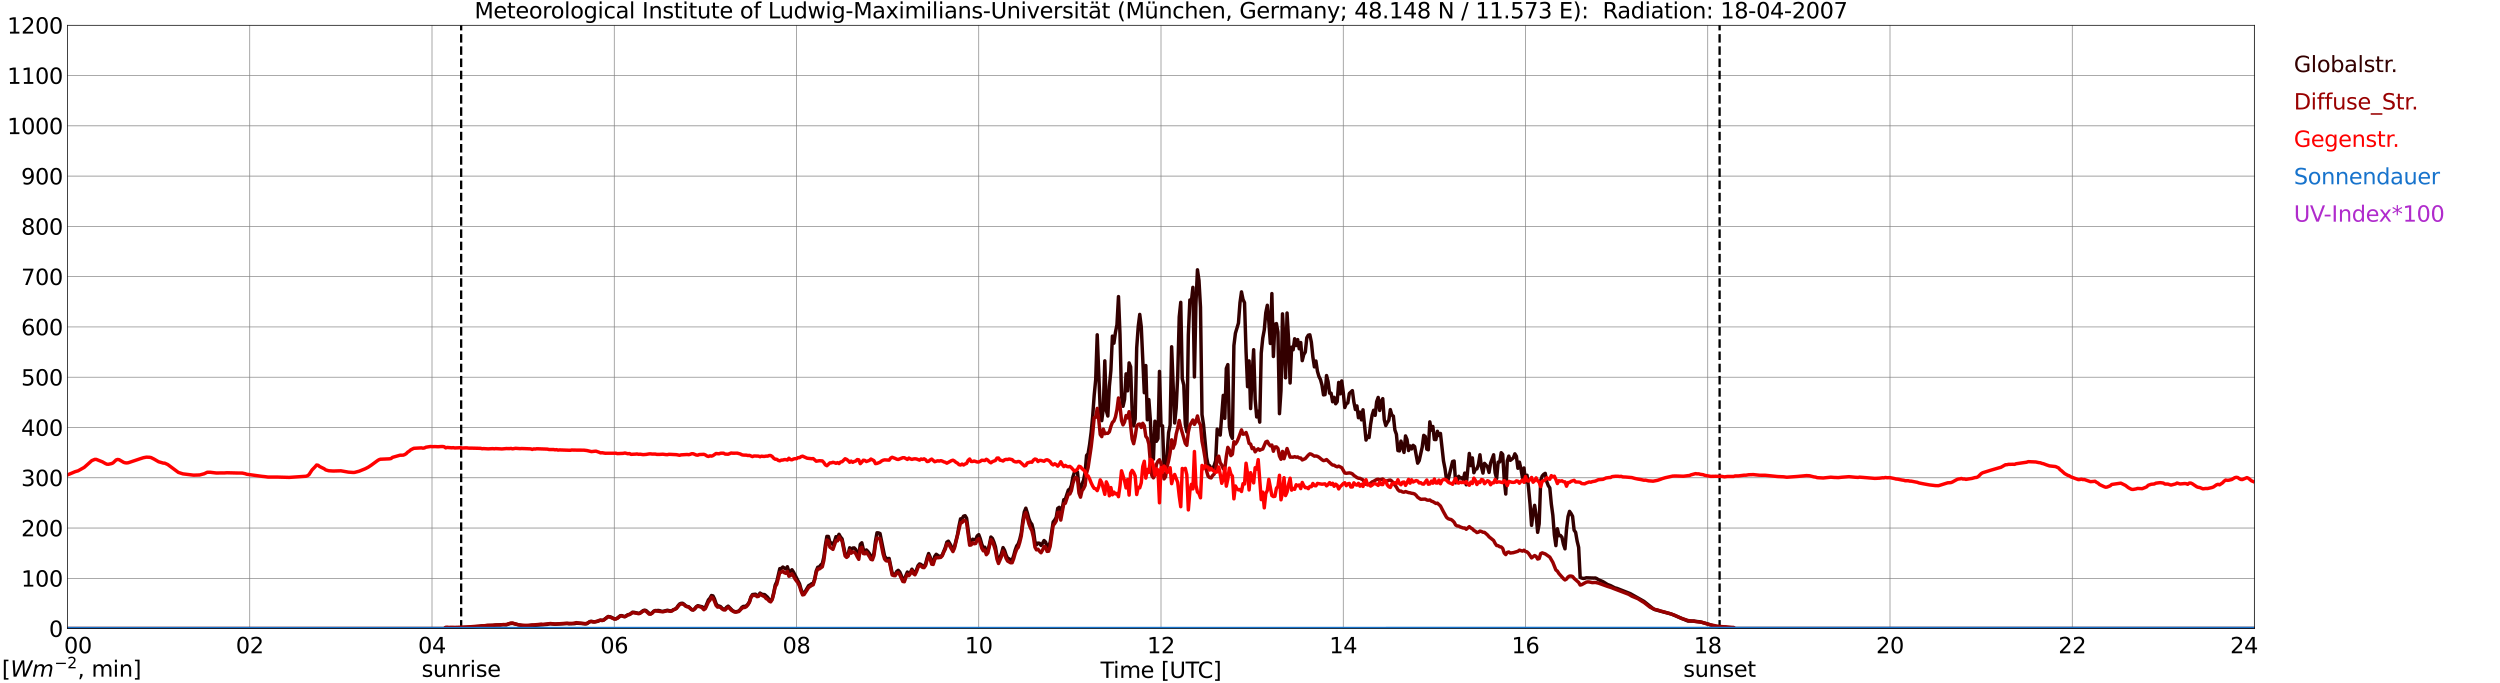 <?xml version="1.0" encoding="utf-8" standalone="no"?>
<!DOCTYPE svg PUBLIC "-//W3C//DTD SVG 1.1//EN"
  "http://www.w3.org/Graphics/SVG/1.1/DTD/svg11.dtd">
<svg xmlns:xlink="http://www.w3.org/1999/xlink" width="1085.4pt" height="296.64pt" viewBox="0 0 1085.4 296.64" xmlns="http://www.w3.org/2000/svg" version="1.1">
 <defs>
  <style type="text/css">*{stroke-linejoin: round; stroke-linecap: butt}</style>
 </defs>
 <g id="figure_1">
  <g id="patch_1">
   <path d="M 0 296.64 
L 1085.4 296.64 
L 1085.4 0 
L 0 0 
z
" style="fill: #ffffff"/>
  </g>
  <g id="axes_1">
   <g id="patch_2">
    <path d="M 29.306 272.909 
L 978.814 272.909 
L 978.814 10.976 
L 29.306 10.976 
z
" style="fill: #ffffff"/>
   </g>
   <g id="patch_3">
    <path d="M 978.814 272.909 
L 978.814 272.909 
L 978.814 10.976 
L 978.814 10.976 
z
" clip-path="url(#p5636006dde)" style="fill: #d3d3d3; opacity: 0.25; stroke: #d3d3d3; stroke-linejoin: miter"/>
   </g>
   <g id="matplotlib.axis_1">
    <g id="xtick_1">
     <g id="line2d_1">
      <path d="M 29.306 272.909 
L 29.306 10.976 
" clip-path="url(#p5636006dde)" style="fill: none; stroke: #808080; stroke-width: 0.3; stroke-linecap: square"/>
     </g>
     <g id="line2d_2"/>
     <g id="text_1">
      <!--    00 -->
      <g transform="translate(18.733 283.627) scale(0.095 -0.095)">
       <defs>
        <path id="DejaVuSans-20" transform="scale(0.016)"/>
        <path id="DejaVuSans-30" d="M 2034 4250 
Q 1547 4250 1301 3770 
Q 1056 3291 1056 2328 
Q 1056 1369 1301 889 
Q 1547 409 2034 409 
Q 2525 409 2770 889 
Q 3016 1369 3016 2328 
Q 3016 3291 2770 3770 
Q 2525 4250 2034 4250 
z
M 2034 4750 
Q 2819 4750 3233 4129 
Q 3647 3509 3647 2328 
Q 3647 1150 3233 529 
Q 2819 -91 2034 -91 
Q 1250 -91 836 529 
Q 422 1150 422 2328 
Q 422 3509 836 4129 
Q 1250 4750 2034 4750 
z
" transform="scale(0.016)"/>
       </defs>
       <use xlink:href="#DejaVuSans-20"/>
       <use xlink:href="#DejaVuSans-20" transform="translate(31.787 0)"/>
       <use xlink:href="#DejaVuSans-20" transform="translate(63.574 0)"/>
       <use xlink:href="#DejaVuSans-30" transform="translate(95.361 0)"/>
       <use xlink:href="#DejaVuSans-30" transform="translate(158.984 0)"/>
      </g>
     </g>
    </g>
    <g id="xtick_2">
     <g id="line2d_3">
      <path d="M 108.431 272.909 
L 108.431 10.976 
" clip-path="url(#p5636006dde)" style="fill: none; stroke: #808080; stroke-width: 0.3; stroke-linecap: square"/>
     </g>
     <g id="line2d_4"/>
     <g id="text_2">
      <!-- 02 -->
      <g transform="translate(102.387 283.627) scale(0.095 -0.095)">
       <defs>
        <path id="DejaVuSans-32" d="M 1228 531 
L 3431 531 
L 3431 0 
L 469 0 
L 469 531 
Q 828 903 1448 1529 
Q 2069 2156 2228 2338 
Q 2531 2678 2651 2914 
Q 2772 3150 2772 3378 
Q 2772 3750 2511 3984 
Q 2250 4219 1831 4219 
Q 1534 4219 1204 4116 
Q 875 4013 500 3803 
L 500 4441 
Q 881 4594 1212 4672 
Q 1544 4750 1819 4750 
Q 2544 4750 2975 4387 
Q 3406 4025 3406 3419 
Q 3406 3131 3298 2873 
Q 3191 2616 2906 2266 
Q 2828 2175 2409 1742 
Q 1991 1309 1228 531 
z
" transform="scale(0.016)"/>
       </defs>
       <use xlink:href="#DejaVuSans-30"/>
       <use xlink:href="#DejaVuSans-32" transform="translate(63.623 0)"/>
      </g>
     </g>
    </g>
    <g id="xtick_3">
     <g id="line2d_5">
      <path d="M 187.557 272.909 
L 187.557 10.976 
" clip-path="url(#p5636006dde)" style="fill: none; stroke: #808080; stroke-width: 0.3; stroke-linecap: square"/>
     </g>
     <g id="line2d_6"/>
     <g id="text_3">
      <!-- 04 -->
      <g transform="translate(181.513 283.627) scale(0.095 -0.095)">
       <defs>
        <path id="DejaVuSans-34" d="M 2419 4116 
L 825 1625 
L 2419 1625 
L 2419 4116 
z
M 2253 4666 
L 3047 4666 
L 3047 1625 
L 3713 1625 
L 3713 1100 
L 3047 1100 
L 3047 0 
L 2419 0 
L 2419 1100 
L 313 1100 
L 313 1709 
L 2253 4666 
z
" transform="scale(0.016)"/>
       </defs>
       <use xlink:href="#DejaVuSans-30"/>
       <use xlink:href="#DejaVuSans-34" transform="translate(63.623 0)"/>
      </g>
     </g>
    </g>
    <g id="xtick_4">
     <g id="line2d_7">
      <path d="M 266.683 272.909 
L 266.683 10.976 
" clip-path="url(#p5636006dde)" style="fill: none; stroke: #808080; stroke-width: 0.3; stroke-linecap: square"/>
     </g>
     <g id="line2d_8"/>
     <g id="text_4">
      <!-- 06 -->
      <g transform="translate(260.638 283.627) scale(0.095 -0.095)">
       <defs>
        <path id="DejaVuSans-36" d="M 2113 2584 
Q 1688 2584 1439 2293 
Q 1191 2003 1191 1497 
Q 1191 994 1439 701 
Q 1688 409 2113 409 
Q 2538 409 2786 701 
Q 3034 994 3034 1497 
Q 3034 2003 2786 2293 
Q 2538 2584 2113 2584 
z
M 3366 4563 
L 3366 3988 
Q 3128 4100 2886 4159 
Q 2644 4219 2406 4219 
Q 1781 4219 1451 3797 
Q 1122 3375 1075 2522 
Q 1259 2794 1537 2939 
Q 1816 3084 2150 3084 
Q 2853 3084 3261 2657 
Q 3669 2231 3669 1497 
Q 3669 778 3244 343 
Q 2819 -91 2113 -91 
Q 1303 -91 875 529 
Q 447 1150 447 2328 
Q 447 3434 972 4092 
Q 1497 4750 2381 4750 
Q 2619 4750 2861 4703 
Q 3103 4656 3366 4563 
z
" transform="scale(0.016)"/>
       </defs>
       <use xlink:href="#DejaVuSans-30"/>
       <use xlink:href="#DejaVuSans-36" transform="translate(63.623 0)"/>
      </g>
     </g>
    </g>
    <g id="xtick_5">
     <g id="line2d_9">
      <path d="M 345.808 272.909 
L 345.808 10.976 
" clip-path="url(#p5636006dde)" style="fill: none; stroke: #808080; stroke-width: 0.3; stroke-linecap: square"/>
     </g>
     <g id="line2d_10"/>
     <g id="text_5">
      <!-- 08 -->
      <g transform="translate(339.764 283.627) scale(0.095 -0.095)">
       <defs>
        <path id="DejaVuSans-38" d="M 2034 2216 
Q 1584 2216 1326 1975 
Q 1069 1734 1069 1313 
Q 1069 891 1326 650 
Q 1584 409 2034 409 
Q 2484 409 2743 651 
Q 3003 894 3003 1313 
Q 3003 1734 2745 1975 
Q 2488 2216 2034 2216 
z
M 1403 2484 
Q 997 2584 770 2862 
Q 544 3141 544 3541 
Q 544 4100 942 4425 
Q 1341 4750 2034 4750 
Q 2731 4750 3128 4425 
Q 3525 4100 3525 3541 
Q 3525 3141 3298 2862 
Q 3072 2584 2669 2484 
Q 3125 2378 3379 2068 
Q 3634 1759 3634 1313 
Q 3634 634 3220 271 
Q 2806 -91 2034 -91 
Q 1263 -91 848 271 
Q 434 634 434 1313 
Q 434 1759 690 2068 
Q 947 2378 1403 2484 
z
M 1172 3481 
Q 1172 3119 1398 2916 
Q 1625 2713 2034 2713 
Q 2441 2713 2670 2916 
Q 2900 3119 2900 3481 
Q 2900 3844 2670 4047 
Q 2441 4250 2034 4250 
Q 1625 4250 1398 4047 
Q 1172 3844 1172 3481 
z
" transform="scale(0.016)"/>
       </defs>
       <use xlink:href="#DejaVuSans-30"/>
       <use xlink:href="#DejaVuSans-38" transform="translate(63.623 0)"/>
      </g>
     </g>
    </g>
    <g id="xtick_6">
     <g id="line2d_11">
      <path d="M 424.934 272.909 
L 424.934 10.976 
" clip-path="url(#p5636006dde)" style="fill: none; stroke: #808080; stroke-width: 0.3; stroke-linecap: square"/>
     </g>
     <g id="line2d_12"/>
     <g id="text_6">
      <!-- 10 -->
      <g transform="translate(418.89 283.627) scale(0.095 -0.095)">
       <defs>
        <path id="DejaVuSans-31" d="M 794 531 
L 1825 531 
L 1825 4091 
L 703 3866 
L 703 4441 
L 1819 4666 
L 2450 4666 
L 2450 531 
L 3481 531 
L 3481 0 
L 794 0 
L 794 531 
z
" transform="scale(0.016)"/>
       </defs>
       <use xlink:href="#DejaVuSans-31"/>
       <use xlink:href="#DejaVuSans-30" transform="translate(63.623 0)"/>
      </g>
     </g>
    </g>
    <g id="xtick_7">
     <g id="line2d_13">
      <path d="M 504.06 272.909 
L 504.06 10.976 
" clip-path="url(#p5636006dde)" style="fill: none; stroke: #808080; stroke-width: 0.3; stroke-linecap: square"/>
     </g>
     <g id="line2d_14"/>
     <g id="text_7">
      <!-- 12 -->
      <g transform="translate(498.015 283.627) scale(0.095 -0.095)">
       <use xlink:href="#DejaVuSans-31"/>
       <use xlink:href="#DejaVuSans-32" transform="translate(63.623 0)"/>
      </g>
     </g>
    </g>
    <g id="xtick_8">
     <g id="line2d_15">
      <path d="M 583.185 272.909 
L 583.185 10.976 
" clip-path="url(#p5636006dde)" style="fill: none; stroke: #808080; stroke-width: 0.3; stroke-linecap: square"/>
     </g>
     <g id="line2d_16"/>
     <g id="text_8">
      <!-- 14 -->
      <g transform="translate(577.141 283.627) scale(0.095 -0.095)">
       <use xlink:href="#DejaVuSans-31"/>
       <use xlink:href="#DejaVuSans-34" transform="translate(63.623 0)"/>
      </g>
     </g>
    </g>
    <g id="xtick_9">
     <g id="line2d_17">
      <path d="M 662.311 272.909 
L 662.311 10.976 
" clip-path="url(#p5636006dde)" style="fill: none; stroke: #808080; stroke-width: 0.3; stroke-linecap: square"/>
     </g>
     <g id="line2d_18"/>
     <g id="text_9">
      <!-- 16 -->
      <g transform="translate(656.267 283.627) scale(0.095 -0.095)">
       <use xlink:href="#DejaVuSans-31"/>
       <use xlink:href="#DejaVuSans-36" transform="translate(63.623 0)"/>
      </g>
     </g>
    </g>
    <g id="xtick_10">
     <g id="line2d_19">
      <path d="M 741.437 272.909 
L 741.437 10.976 
" clip-path="url(#p5636006dde)" style="fill: none; stroke: #808080; stroke-width: 0.3; stroke-linecap: square"/>
     </g>
     <g id="line2d_20"/>
     <g id="text_10">
      <!-- 18 -->
      <g transform="translate(735.392 283.627) scale(0.095 -0.095)">
       <use xlink:href="#DejaVuSans-31"/>
       <use xlink:href="#DejaVuSans-38" transform="translate(63.623 0)"/>
      </g>
     </g>
    </g>
    <g id="xtick_11">
     <g id="line2d_21">
      <path d="M 820.562 272.909 
L 820.562 10.976 
" clip-path="url(#p5636006dde)" style="fill: none; stroke: #808080; stroke-width: 0.3; stroke-linecap: square"/>
     </g>
     <g id="line2d_22"/>
     <g id="text_11">
      <!-- 20 -->
      <g transform="translate(814.518 283.627) scale(0.095 -0.095)">
       <use xlink:href="#DejaVuSans-32"/>
       <use xlink:href="#DejaVuSans-30" transform="translate(63.623 0)"/>
      </g>
     </g>
    </g>
    <g id="xtick_12">
     <g id="line2d_23">
      <path d="M 899.688 272.909 
L 899.688 10.976 
" clip-path="url(#p5636006dde)" style="fill: none; stroke: #808080; stroke-width: 0.3; stroke-linecap: square"/>
     </g>
     <g id="line2d_24"/>
     <g id="text_12">
      <!-- 22 -->
      <g transform="translate(893.644 283.627) scale(0.095 -0.095)">
       <use xlink:href="#DejaVuSans-32"/>
       <use xlink:href="#DejaVuSans-32" transform="translate(63.623 0)"/>
      </g>
     </g>
    </g>
    <g id="xtick_13">
     <g id="line2d_25">
      <path d="M 978.814 272.909 
L 978.814 10.976 
" clip-path="url(#p5636006dde)" style="fill: none; stroke: #808080; stroke-width: 0.3; stroke-linecap: square"/>
     </g>
     <g id="line2d_26"/>
     <g id="text_13">
      <!-- 24    -->
      <g transform="translate(968.241 283.627) scale(0.095 -0.095)">
       <use xlink:href="#DejaVuSans-32"/>
       <use xlink:href="#DejaVuSans-34" transform="translate(63.623 0)"/>
       <use xlink:href="#DejaVuSans-20" transform="translate(127.246 0)"/>
       <use xlink:href="#DejaVuSans-20" transform="translate(159.033 0)"/>
       <use xlink:href="#DejaVuSans-20" transform="translate(190.82 0)"/>
      </g>
     </g>
    </g>
    <g id="text_14">
     <!-- Time [UTC] -->
     <g transform="translate(477.806 294.322) scale(0.095 -0.095)">
      <defs>
       <path id="DejaVuSans-54" d="M -19 4666 
L 3928 4666 
L 3928 4134 
L 2272 4134 
L 2272 0 
L 1638 0 
L 1638 4134 
L -19 4134 
L -19 4666 
z
" transform="scale(0.016)"/>
       <path id="DejaVuSans-69" d="M 603 3500 
L 1178 3500 
L 1178 0 
L 603 0 
L 603 3500 
z
M 603 4863 
L 1178 4863 
L 1178 4134 
L 603 4134 
L 603 4863 
z
" transform="scale(0.016)"/>
       <path id="DejaVuSans-6d" d="M 3328 2828 
Q 3544 3216 3844 3400 
Q 4144 3584 4550 3584 
Q 5097 3584 5394 3201 
Q 5691 2819 5691 2113 
L 5691 0 
L 5113 0 
L 5113 2094 
Q 5113 2597 4934 2840 
Q 4756 3084 4391 3084 
Q 3944 3084 3684 2787 
Q 3425 2491 3425 1978 
L 3425 0 
L 2847 0 
L 2847 2094 
Q 2847 2600 2669 2842 
Q 2491 3084 2119 3084 
Q 1678 3084 1418 2786 
Q 1159 2488 1159 1978 
L 1159 0 
L 581 0 
L 581 3500 
L 1159 3500 
L 1159 2956 
Q 1356 3278 1631 3431 
Q 1906 3584 2284 3584 
Q 2666 3584 2933 3390 
Q 3200 3197 3328 2828 
z
" transform="scale(0.016)"/>
       <path id="DejaVuSans-65" d="M 3597 1894 
L 3597 1613 
L 953 1613 
Q 991 1019 1311 708 
Q 1631 397 2203 397 
Q 2534 397 2845 478 
Q 3156 559 3463 722 
L 3463 178 
Q 3153 47 2828 -22 
Q 2503 -91 2169 -91 
Q 1331 -91 842 396 
Q 353 884 353 1716 
Q 353 2575 817 3079 
Q 1281 3584 2069 3584 
Q 2775 3584 3186 3129 
Q 3597 2675 3597 1894 
z
M 3022 2063 
Q 3016 2534 2758 2815 
Q 2500 3097 2075 3097 
Q 1594 3097 1305 2825 
Q 1016 2553 972 2059 
L 3022 2063 
z
" transform="scale(0.016)"/>
       <path id="DejaVuSans-5b" d="M 550 4863 
L 1875 4863 
L 1875 4416 
L 1125 4416 
L 1125 -397 
L 1875 -397 
L 1875 -844 
L 550 -844 
L 550 4863 
z
" transform="scale(0.016)"/>
       <path id="DejaVuSans-55" d="M 556 4666 
L 1191 4666 
L 1191 1831 
Q 1191 1081 1462 751 
Q 1734 422 2344 422 
Q 2950 422 3222 751 
Q 3494 1081 3494 1831 
L 3494 4666 
L 4128 4666 
L 4128 1753 
Q 4128 841 3676 375 
Q 3225 -91 2344 -91 
Q 1459 -91 1007 375 
Q 556 841 556 1753 
L 556 4666 
z
" transform="scale(0.016)"/>
       <path id="DejaVuSans-43" d="M 4122 4306 
L 4122 3641 
Q 3803 3938 3442 4084 
Q 3081 4231 2675 4231 
Q 1875 4231 1450 3742 
Q 1025 3253 1025 2328 
Q 1025 1406 1450 917 
Q 1875 428 2675 428 
Q 3081 428 3442 575 
Q 3803 722 4122 1019 
L 4122 359 
Q 3791 134 3420 21 
Q 3050 -91 2638 -91 
Q 1578 -91 968 557 
Q 359 1206 359 2328 
Q 359 3453 968 4101 
Q 1578 4750 2638 4750 
Q 3056 4750 3426 4639 
Q 3797 4528 4122 4306 
z
" transform="scale(0.016)"/>
       <path id="DejaVuSans-5d" d="M 1947 4863 
L 1947 -844 
L 622 -844 
L 622 -397 
L 1369 -397 
L 1369 4416 
L 622 4416 
L 622 4863 
L 1947 4863 
z
" transform="scale(0.016)"/>
      </defs>
      <use xlink:href="#DejaVuSans-54"/>
      <use xlink:href="#DejaVuSans-69" transform="translate(57.959 0)"/>
      <use xlink:href="#DejaVuSans-6d" transform="translate(85.742 0)"/>
      <use xlink:href="#DejaVuSans-65" transform="translate(183.154 0)"/>
      <use xlink:href="#DejaVuSans-20" transform="translate(244.678 0)"/>
      <use xlink:href="#DejaVuSans-5b" transform="translate(276.465 0)"/>
      <use xlink:href="#DejaVuSans-55" transform="translate(315.479 0)"/>
      <use xlink:href="#DejaVuSans-54" transform="translate(388.672 0)"/>
      <use xlink:href="#DejaVuSans-43" transform="translate(443.881 0)"/>
      <use xlink:href="#DejaVuSans-5d" transform="translate(513.705 0)"/>
     </g>
    </g>
   </g>
   <g id="matplotlib.axis_2">
    <g id="ytick_1">
     <g id="line2d_27">
      <path d="M 29.306 272.909 
L 978.814 272.909 
" clip-path="url(#p5636006dde)" style="fill: none; stroke: #808080; stroke-width: 0.3; stroke-linecap: square"/>
     </g>
     <g id="line2d_28"/>
     <g id="text_15">
      <!-- 0 -->
      <g transform="translate(21.261 276.518) scale(0.095 -0.095)">
       <use xlink:href="#DejaVuSans-30"/>
      </g>
     </g>
    </g>
    <g id="ytick_2">
     <g id="line2d_29">
      <path d="M 29.306 251.081 
L 978.814 251.081 
" clip-path="url(#p5636006dde)" style="fill: none; stroke: #808080; stroke-width: 0.3; stroke-linecap: square"/>
     </g>
     <g id="line2d_30"/>
     <g id="text_16">
      <!-- 100 -->
      <g transform="translate(9.173 254.69) scale(0.095 -0.095)">
       <use xlink:href="#DejaVuSans-31"/>
       <use xlink:href="#DejaVuSans-30" transform="translate(63.623 0)"/>
       <use xlink:href="#DejaVuSans-30" transform="translate(127.246 0)"/>
      </g>
     </g>
    </g>
    <g id="ytick_3">
     <g id="line2d_31">
      <path d="M 29.306 229.253 
L 978.814 229.253 
" clip-path="url(#p5636006dde)" style="fill: none; stroke: #808080; stroke-width: 0.3; stroke-linecap: square"/>
     </g>
     <g id="line2d_32"/>
     <g id="text_17">
      <!-- 200 -->
      <g transform="translate(9.173 232.863) scale(0.095 -0.095)">
       <use xlink:href="#DejaVuSans-32"/>
       <use xlink:href="#DejaVuSans-30" transform="translate(63.623 0)"/>
       <use xlink:href="#DejaVuSans-30" transform="translate(127.246 0)"/>
      </g>
     </g>
    </g>
    <g id="ytick_4">
     <g id="line2d_33">
      <path d="M 29.306 207.426 
L 978.814 207.426 
" clip-path="url(#p5636006dde)" style="fill: none; stroke: #808080; stroke-width: 0.3; stroke-linecap: square"/>
     </g>
     <g id="line2d_34"/>
     <g id="text_18">
      <!-- 300 -->
      <g transform="translate(9.173 211.035) scale(0.095 -0.095)">
       <defs>
        <path id="DejaVuSans-33" d="M 2597 2516 
Q 3050 2419 3304 2112 
Q 3559 1806 3559 1356 
Q 3559 666 3084 287 
Q 2609 -91 1734 -91 
Q 1441 -91 1130 -33 
Q 819 25 488 141 
L 488 750 
Q 750 597 1062 519 
Q 1375 441 1716 441 
Q 2309 441 2620 675 
Q 2931 909 2931 1356 
Q 2931 1769 2642 2001 
Q 2353 2234 1838 2234 
L 1294 2234 
L 1294 2753 
L 1863 2753 
Q 2328 2753 2575 2939 
Q 2822 3125 2822 3475 
Q 2822 3834 2567 4026 
Q 2313 4219 1838 4219 
Q 1578 4219 1281 4162 
Q 984 4106 628 3988 
L 628 4550 
Q 988 4650 1302 4700 
Q 1616 4750 1894 4750 
Q 2613 4750 3031 4423 
Q 3450 4097 3450 3541 
Q 3450 3153 3228 2886 
Q 3006 2619 2597 2516 
z
" transform="scale(0.016)"/>
       </defs>
       <use xlink:href="#DejaVuSans-33"/>
       <use xlink:href="#DejaVuSans-30" transform="translate(63.623 0)"/>
       <use xlink:href="#DejaVuSans-30" transform="translate(127.246 0)"/>
      </g>
     </g>
    </g>
    <g id="ytick_5">
     <g id="line2d_35">
      <path d="M 29.306 185.598 
L 978.814 185.598 
" clip-path="url(#p5636006dde)" style="fill: none; stroke: #808080; stroke-width: 0.3; stroke-linecap: square"/>
     </g>
     <g id="line2d_36"/>
     <g id="text_19">
      <!-- 400 -->
      <g transform="translate(9.173 189.207) scale(0.095 -0.095)">
       <use xlink:href="#DejaVuSans-34"/>
       <use xlink:href="#DejaVuSans-30" transform="translate(63.623 0)"/>
       <use xlink:href="#DejaVuSans-30" transform="translate(127.246 0)"/>
      </g>
     </g>
    </g>
    <g id="ytick_6">
     <g id="line2d_37">
      <path d="M 29.306 163.77 
L 978.814 163.77 
" clip-path="url(#p5636006dde)" style="fill: none; stroke: #808080; stroke-width: 0.3; stroke-linecap: square"/>
     </g>
     <g id="line2d_38"/>
     <g id="text_20">
      <!-- 500 -->
      <g transform="translate(9.173 167.379) scale(0.095 -0.095)">
       <defs>
        <path id="DejaVuSans-35" d="M 691 4666 
L 3169 4666 
L 3169 4134 
L 1269 4134 
L 1269 2991 
Q 1406 3038 1543 3061 
Q 1681 3084 1819 3084 
Q 2600 3084 3056 2656 
Q 3513 2228 3513 1497 
Q 3513 744 3044 326 
Q 2575 -91 1722 -91 
Q 1428 -91 1123 -41 
Q 819 9 494 109 
L 494 744 
Q 775 591 1075 516 
Q 1375 441 1709 441 
Q 2250 441 2565 725 
Q 2881 1009 2881 1497 
Q 2881 1984 2565 2268 
Q 2250 2553 1709 2553 
Q 1456 2553 1204 2497 
Q 953 2441 691 2322 
L 691 4666 
z
" transform="scale(0.016)"/>
       </defs>
       <use xlink:href="#DejaVuSans-35"/>
       <use xlink:href="#DejaVuSans-30" transform="translate(63.623 0)"/>
       <use xlink:href="#DejaVuSans-30" transform="translate(127.246 0)"/>
      </g>
     </g>
    </g>
    <g id="ytick_7">
     <g id="line2d_39">
      <path d="M 29.306 141.942 
L 978.814 141.942 
" clip-path="url(#p5636006dde)" style="fill: none; stroke: #808080; stroke-width: 0.3; stroke-linecap: square"/>
     </g>
     <g id="line2d_40"/>
     <g id="text_21">
      <!-- 600 -->
      <g transform="translate(9.173 145.551) scale(0.095 -0.095)">
       <use xlink:href="#DejaVuSans-36"/>
       <use xlink:href="#DejaVuSans-30" transform="translate(63.623 0)"/>
       <use xlink:href="#DejaVuSans-30" transform="translate(127.246 0)"/>
      </g>
     </g>
    </g>
    <g id="ytick_8">
     <g id="line2d_41">
      <path d="M 29.306 120.114 
L 978.814 120.114 
" clip-path="url(#p5636006dde)" style="fill: none; stroke: #808080; stroke-width: 0.3; stroke-linecap: square"/>
     </g>
     <g id="line2d_42"/>
     <g id="text_22">
      <!-- 700 -->
      <g transform="translate(9.173 123.724) scale(0.095 -0.095)">
       <defs>
        <path id="DejaVuSans-37" d="M 525 4666 
L 3525 4666 
L 3525 4397 
L 1831 0 
L 1172 0 
L 2766 4134 
L 525 4134 
L 525 4666 
z
" transform="scale(0.016)"/>
       </defs>
       <use xlink:href="#DejaVuSans-37"/>
       <use xlink:href="#DejaVuSans-30" transform="translate(63.623 0)"/>
       <use xlink:href="#DejaVuSans-30" transform="translate(127.246 0)"/>
      </g>
     </g>
    </g>
    <g id="ytick_9">
     <g id="line2d_43">
      <path d="M 29.306 98.287 
L 978.814 98.287 
" clip-path="url(#p5636006dde)" style="fill: none; stroke: #808080; stroke-width: 0.3; stroke-linecap: square"/>
     </g>
     <g id="line2d_44"/>
     <g id="text_23">
      <!-- 800 -->
      <g transform="translate(9.173 101.896) scale(0.095 -0.095)">
       <use xlink:href="#DejaVuSans-38"/>
       <use xlink:href="#DejaVuSans-30" transform="translate(63.623 0)"/>
       <use xlink:href="#DejaVuSans-30" transform="translate(127.246 0)"/>
      </g>
     </g>
    </g>
    <g id="ytick_10">
     <g id="line2d_45">
      <path d="M 29.306 76.459 
L 978.814 76.459 
" clip-path="url(#p5636006dde)" style="fill: none; stroke: #808080; stroke-width: 0.3; stroke-linecap: square"/>
     </g>
     <g id="line2d_46"/>
     <g id="text_24">
      <!-- 900 -->
      <g transform="translate(9.173 80.068) scale(0.095 -0.095)">
       <defs>
        <path id="DejaVuSans-39" d="M 703 97 
L 703 672 
Q 941 559 1184 500 
Q 1428 441 1663 441 
Q 2288 441 2617 861 
Q 2947 1281 2994 2138 
Q 2813 1869 2534 1725 
Q 2256 1581 1919 1581 
Q 1219 1581 811 2004 
Q 403 2428 403 3163 
Q 403 3881 828 4315 
Q 1253 4750 1959 4750 
Q 2769 4750 3195 4129 
Q 3622 3509 3622 2328 
Q 3622 1225 3098 567 
Q 2575 -91 1691 -91 
Q 1453 -91 1209 -44 
Q 966 3 703 97 
z
M 1959 2075 
Q 2384 2075 2632 2365 
Q 2881 2656 2881 3163 
Q 2881 3666 2632 3958 
Q 2384 4250 1959 4250 
Q 1534 4250 1286 3958 
Q 1038 3666 1038 3163 
Q 1038 2656 1286 2365 
Q 1534 2075 1959 2075 
z
" transform="scale(0.016)"/>
       </defs>
       <use xlink:href="#DejaVuSans-39"/>
       <use xlink:href="#DejaVuSans-30" transform="translate(63.623 0)"/>
       <use xlink:href="#DejaVuSans-30" transform="translate(127.246 0)"/>
      </g>
     </g>
    </g>
    <g id="ytick_11">
     <g id="line2d_47">
      <path d="M 29.306 54.631 
L 978.814 54.631 
" clip-path="url(#p5636006dde)" style="fill: none; stroke: #808080; stroke-width: 0.3; stroke-linecap: square"/>
     </g>
     <g id="line2d_48"/>
     <g id="text_25">
      <!-- 1000 -->
      <g transform="translate(3.128 58.24) scale(0.095 -0.095)">
       <use xlink:href="#DejaVuSans-31"/>
       <use xlink:href="#DejaVuSans-30" transform="translate(63.623 0)"/>
       <use xlink:href="#DejaVuSans-30" transform="translate(127.246 0)"/>
       <use xlink:href="#DejaVuSans-30" transform="translate(190.869 0)"/>
      </g>
     </g>
    </g>
    <g id="ytick_12">
     <g id="line2d_49">
      <path d="M 29.306 32.803 
L 978.814 32.803 
" clip-path="url(#p5636006dde)" style="fill: none; stroke: #808080; stroke-width: 0.3; stroke-linecap: square"/>
     </g>
     <g id="line2d_50"/>
     <g id="text_26">
      <!-- 1100 -->
      <g transform="translate(3.128 36.413) scale(0.095 -0.095)">
       <use xlink:href="#DejaVuSans-31"/>
       <use xlink:href="#DejaVuSans-31" transform="translate(63.623 0)"/>
       <use xlink:href="#DejaVuSans-30" transform="translate(127.246 0)"/>
       <use xlink:href="#DejaVuSans-30" transform="translate(190.869 0)"/>
      </g>
     </g>
    </g>
    <g id="ytick_13">
     <g id="line2d_51">
      <path d="M 29.306 10.976 
L 978.814 10.976 
" clip-path="url(#p5636006dde)" style="fill: none; stroke: #808080; stroke-width: 0.3; stroke-linecap: square"/>
     </g>
     <g id="line2d_52"/>
     <g id="text_27">
      <!-- 1200 -->
      <g transform="translate(3.128 14.585) scale(0.095 -0.095)">
       <use xlink:href="#DejaVuSans-31"/>
       <use xlink:href="#DejaVuSans-32" transform="translate(63.623 0)"/>
       <use xlink:href="#DejaVuSans-30" transform="translate(127.246 0)"/>
       <use xlink:href="#DejaVuSans-30" transform="translate(190.869 0)"/>
      </g>
     </g>
    </g>
   </g>
   <g id="line2d_53">
    <path d="M 200.217 272.909 
L 200.217 10.976 
" clip-path="url(#p5636006dde)" style="fill: none; stroke-dasharray: 3.7,1.6; stroke-dashoffset: 0; stroke: #000000"/>
   </g>
   <g id="line2d_54">
    <path d="M 746.58 272.909 
L 746.58 10.976 
" clip-path="url(#p5636006dde)" style="fill: none; stroke-dasharray: 3.7,1.6; stroke-dashoffset: 0; stroke: #000000"/>
   </g>
   <g id="line2d_55">
    <path d="M 29.306 272.909 
L 192.832 272.909 
L 193.492 272.555 
L 196.788 272.719 
L 207.998 271.983 
L 209.317 271.737 
L 209.976 271.778 
L 211.954 271.573 
L 213.932 271.531 
L 215.251 271.368 
L 218.548 271.204 
L 219.867 271.287 
L 221.186 270.754 
L 222.504 270.632 
L 226.461 271.573 
L 227.779 271.695 
L 229.757 271.614 
L 231.076 271.409 
L 231.736 271.531 
L 237.67 271.082 
L 238.329 270.877 
L 238.989 270.835 
L 240.967 270.999 
L 246.242 270.713 
L 246.901 270.835 
L 249.539 270.754 
L 250.198 270.591 
L 252.176 270.671 
L 254.155 270.877 
L 254.814 270.796 
L 256.133 269.853 
L 256.792 269.772 
L 258.111 270.017 
L 259.43 269.772 
L 260.748 269.24 
L 261.408 269.362 
L 262.067 269.157 
L 264.045 267.683 
L 264.705 267.764 
L 265.364 267.969 
L 266.683 268.665 
L 267.342 268.707 
L 268.002 268.38 
L 269.32 267.314 
L 269.98 267.273 
L 270.639 267.6 
L 271.298 267.725 
L 272.617 266.865 
L 273.277 266.74 
L 273.936 266.371 
L 274.595 265.799 
L 275.255 265.839 
L 277.233 266.291 
L 277.892 266.127 
L 279.211 265.103 
L 279.87 264.898 
L 280.53 265.103 
L 281.849 266.291 
L 282.508 266.454 
L 283.167 266.085 
L 283.827 265.348 
L 284.486 265.062 
L 285.145 265.103 
L 285.805 265.02 
L 286.464 265.145 
L 287.124 265.389 
L 287.783 265.431 
L 289.761 264.939 
L 291.08 265.267 
L 291.739 265.103 
L 292.399 264.693 
L 293.058 264.488 
L 293.717 263.997 
L 294.377 263.014 
L 295.036 262.235 
L 295.696 261.949 
L 296.355 261.908 
L 297.014 262.359 
L 297.674 263.014 
L 298.333 263.3 
L 298.992 263.425 
L 300.311 264.651 
L 300.971 264.815 
L 301.63 264.285 
L 302.289 263.425 
L 302.949 262.973 
L 304.927 263.464 
L 305.586 264.121 
L 306.246 263.711 
L 307.564 260.476 
L 308.224 259.738 
L 308.883 258.55 
L 309.543 258.714 
L 310.202 260.024 
L 310.861 261.991 
L 311.521 263.056 
L 312.18 263.095 
L 312.839 263.383 
L 313.499 264.079 
L 314.158 264.529 
L 314.818 264.407 
L 315.477 263.628 
L 316.136 263.178 
L 318.114 265.184 
L 319.433 265.675 
L 320.752 265.267 
L 321.411 264.612 
L 322.071 263.711 
L 322.73 263.261 
L 323.39 263.261 
L 324.049 263.014 
L 324.708 262.318 
L 325.368 261.253 
L 326.027 259.164 
L 326.686 258.14 
L 328.005 257.976 
L 328.665 258.55 
L 329.324 258.468 
L 329.983 257.485 
L 330.643 257.935 
L 331.302 258.101 
L 331.961 258.14 
L 333.28 259.328 
L 333.94 260.351 
L 334.599 260.884 
L 335.258 260.024 
L 335.918 257.322 
L 336.577 254.004 
L 337.236 252.572 
L 338.555 246.879 
L 339.215 246.838 
L 339.874 246.183 
L 341.193 247.043 
L 341.852 246.061 
L 342.512 248.272 
L 343.171 248.067 
L 343.83 247.37 
L 344.49 248.353 
L 347.127 253.471 
L 347.787 255.888 
L 348.446 257.608 
L 349.105 257.444 
L 349.765 256.503 
L 351.083 254.25 
L 351.743 253.923 
L 352.402 253.432 
L 353.062 253.268 
L 353.721 251.26 
L 354.38 247.861 
L 355.04 246.264 
L 355.699 246.141 
L 356.359 245.281 
L 357.018 244.668 
L 357.677 241.8 
L 358.337 236.764 
L 358.996 232.872 
L 359.655 232.914 
L 360.315 235.452 
L 360.974 235.74 
L 361.634 236.476 
L 362.293 235.044 
L 362.952 232.997 
L 363.612 233.324 
L 364.271 231.973 
L 364.93 233.16 
L 365.59 233.938 
L 366.909 240.49 
L 367.568 241.309 
L 368.227 240.532 
L 368.887 237.827 
L 369.546 238.687 
L 370.206 237.952 
L 370.865 237.869 
L 371.524 238.565 
L 372.184 240.204 
L 372.843 241.267 
L 373.502 236.312 
L 374.162 235.658 
L 374.821 238.484 
L 375.481 239.384 
L 376.14 238.77 
L 376.799 239.425 
L 377.459 240.327 
L 378.118 241.555 
L 378.777 242.005 
L 379.437 240.121 
L 380.096 234.92 
L 380.756 231.316 
L 381.415 231.357 
L 382.074 231.643 
L 384.053 241.433 
L 384.712 242.374 
L 385.371 242.579 
L 386.031 242.457 
L 387.349 248.927 
L 388.009 249.296 
L 388.668 249.376 
L 389.328 248.108 
L 389.987 247.617 
L 390.646 248.353 
L 391.965 251.465 
L 392.624 251.834 
L 393.284 249.909 
L 393.943 248.353 
L 394.603 249.09 
L 395.262 248.516 
L 395.921 247.124 
L 396.581 248.272 
L 397.24 248.721 
L 397.899 247.451 
L 398.559 245.609 
L 399.218 244.832 
L 399.878 245.076 
L 400.537 245.814 
L 401.196 245.773 
L 401.856 244.832 
L 402.515 242.252 
L 403.175 240.327 
L 403.834 241.841 
L 404.493 244.094 
L 405.153 244.053 
L 405.812 241.597 
L 406.471 240.654 
L 407.79 241.555 
L 408.45 241.555 
L 409.109 240.901 
L 410.428 237.664 
L 411.087 235.372 
L 411.746 234.961 
L 412.406 236.068 
L 413.725 238.565 
L 414.384 237.378 
L 415.703 232.137 
L 416.362 228.328 
L 417.022 225.257 
L 417.681 225.215 
L 418.34 224.108 
L 419 223.903 
L 419.659 224.968 
L 420.978 235.044 
L 421.637 235.125 
L 422.297 234.101 
L 422.956 234.387 
L 423.615 234.223 
L 424.275 232.669 
L 424.934 232.137 
L 425.593 233.896 
L 426.253 236.273 
L 426.912 237.788 
L 427.572 237.583 
L 428.231 239.713 
L 428.89 239.181 
L 429.55 236.476 
L 430.209 233.16 
L 430.869 233.774 
L 431.528 235.372 
L 432.187 237.461 
L 432.847 241.392 
L 433.506 243.725 
L 434.825 240.244 
L 435.484 237.746 
L 436.144 238.934 
L 436.803 240.981 
L 437.462 242.332 
L 438.122 242.621 
L 438.781 243.153 
L 439.44 243.153 
L 440.1 241.267 
L 440.759 238.812 
L 441.419 237.009 
L 442.078 236.149 
L 442.737 234.143 
L 443.397 231.357 
L 444.056 226.075 
L 444.716 222.225 
L 445.375 220.629 
L 446.034 222.677 
L 446.694 225.174 
L 447.353 226.771 
L 448.012 227.673 
L 448.672 230.292 
L 449.331 235.125 
L 449.991 236.559 
L 450.65 235.78 
L 451.309 235.863 
L 451.969 236.804 
L 452.628 235.904 
L 453.287 234.675 
L 453.947 235.33 
L 454.606 237.214 
L 455.266 237.133 
L 455.925 235.452 
L 457.244 226.608 
L 457.903 225.789 
L 458.563 224.641 
L 459.222 220.71 
L 459.881 220.26 
L 460.541 223.781 
L 461.2 220.71 
L 461.859 216.942 
L 462.519 216.737 
L 463.838 212.725 
L 464.497 212.356 
L 465.156 210.717 
L 465.816 207.072 
L 466.475 205.066 
L 467.134 204.492 
L 467.794 204.944 
L 468.453 211.455 
L 469.113 213.175 
L 469.772 210.145 
L 470.431 208.506 
L 471.091 205.188 
L 471.75 197.695 
L 472.409 196.957 
L 473.069 192.904 
L 473.728 187.702 
L 474.388 180.863 
L 475.047 171.65 
L 475.706 164.85 
L 476.366 145.358 
L 477.685 178.364 
L 478.344 182.625 
L 479.003 177.26 
L 479.663 156.661 
L 480.322 178.283 
L 480.981 180.617 
L 481.641 167.758 
L 482.3 160.919 
L 482.96 145.93 
L 483.619 149.001 
L 484.278 144.332 
L 484.938 140.975 
L 485.597 128.771 
L 486.256 145.112 
L 486.916 172.099 
L 487.575 176.4 
L 488.235 173.409 
L 488.894 162.312 
L 489.553 169.683 
L 490.213 157.56 
L 490.872 159.28 
L 491.532 178.774 
L 492.191 184.836 
L 492.85 181.929 
L 493.51 151.009 
L 494.169 141.794 
L 494.828 136.511 
L 495.488 141.835 
L 496.807 170.502 
L 497.466 158.708 
L 498.125 182.256 
L 498.785 173.492 
L 499.444 182.42 
L 500.103 198.718 
L 500.763 199.373 
L 501.422 182.869 
L 502.082 191.592 
L 502.741 190.446 
L 503.4 161.247 
L 504.06 184.714 
L 504.719 184.877 
L 505.379 202.977 
L 506.038 202.896 
L 506.697 197.778 
L 507.357 187.824 
L 508.016 184.631 
L 508.675 150.558 
L 509.994 183.649 
L 510.654 177.096 
L 511.313 163.089 
L 511.972 137.618 
L 512.632 131.268 
L 513.291 164.44 
L 513.95 167.186 
L 514.61 184.22 
L 515.269 187.497 
L 515.929 145.398 
L 516.588 130.245 
L 517.247 130.983 
L 517.907 124.757 
L 518.566 163.663 
L 519.226 131.884 
L 519.885 117.142 
L 520.544 121.728 
L 521.204 133.399 
L 521.863 180.003 
L 522.522 184.467 
L 523.841 198.513 
L 524.501 201.831 
L 525.16 202.2 
L 525.819 203.632 
L 526.479 203.304 
L 527.138 202.158 
L 527.797 199.989 
L 528.457 186.309 
L 529.116 188.398 
L 529.776 188.889 
L 531.094 171.65 
L 531.754 181.64 
L 532.413 159.976 
L 533.073 158.298 
L 533.732 185.205 
L 534.391 188.889 
L 535.051 190.323 
L 535.71 150.067 
L 536.369 144.662 
L 537.688 140.279 
L 538.348 131.434 
L 539.007 126.724 
L 539.666 130 
L 540.326 131.434 
L 540.985 152.605 
L 541.644 167.88 
L 542.304 156.7 
L 542.963 177.382 
L 543.623 162.886 
L 544.282 151.828 
L 544.941 173.409 
L 545.601 181.027 
L 546.26 178.528 
L 546.919 183.28 
L 547.579 153.301 
L 548.238 146.79 
L 548.898 143.228 
L 549.557 135.774 
L 550.216 132.539 
L 550.876 139.624 
L 551.535 149.126 
L 552.195 127.462 
L 552.854 154.777 
L 553.513 140.812 
L 554.173 140.484 
L 554.832 144.21 
L 555.491 179.593 
L 556.151 169.642 
L 556.81 136.265 
L 557.47 148.469 
L 558.129 164.032 
L 558.788 135.898 
L 559.448 147.445 
L 560.107 166.285 
L 560.766 150.721 
L 561.426 151.87 
L 562.085 147.076 
L 562.745 150.025 
L 563.404 147.445 
L 564.063 151.418 
L 564.723 148.715 
L 565.382 156.578 
L 566.042 153.917 
L 566.701 152.852 
L 567.36 146.626 
L 568.02 145.522 
L 568.679 145.358 
L 569.338 148.552 
L 569.998 154.982 
L 570.657 159.28 
L 571.317 156.741 
L 571.976 161.166 
L 572.635 163.458 
L 573.295 164.77 
L 573.954 167.225 
L 574.613 171.445 
L 575.273 171.32 
L 575.932 163.05 
L 576.592 165.63 
L 577.251 170.707 
L 577.91 170.707 
L 578.57 174.433 
L 579.229 172.51 
L 579.889 175.293 
L 580.548 174.433 
L 581.207 166.038 
L 581.867 170.993 
L 582.526 165.383 
L 583.185 170.338 
L 583.845 176.932 
L 584.504 175.293 
L 585.164 174.924 
L 585.823 170.829 
L 587.142 169.6 
L 587.801 174.557 
L 588.46 177.792 
L 589.12 176.236 
L 589.779 181.354 
L 590.439 178.938 
L 591.098 182.297 
L 591.757 177.914 
L 593.076 191.061 
L 593.736 189.381 
L 594.395 189.955 
L 595.054 184.303 
L 595.714 180.289 
L 596.373 178.12 
L 597.032 180.331 
L 597.692 174.394 
L 598.351 172.549 
L 599.011 178.2 
L 599.67 174.188 
L 600.329 173.082 
L 600.989 182.214 
L 601.648 184.753 
L 602.307 183.443 
L 602.967 182.461 
L 603.626 177.834 
L 604.286 180.208 
L 604.945 180.658 
L 605.604 186.678 
L 606.264 188.562 
L 606.923 195.606 
L 607.582 195.769 
L 608.242 191.511 
L 609.561 196.424 
L 610.22 189.258 
L 610.879 190.856 
L 611.539 195.606 
L 612.198 193.6 
L 612.858 194.909 
L 613.517 193.353 
L 614.176 193.886 
L 615.495 201.093 
L 616.154 199.989 
L 617.473 194.091 
L 618.133 189.014 
L 618.792 189.505 
L 619.451 194.992 
L 620.111 195.278 
L 620.77 183.157 
L 621.429 186.761 
L 622.089 185.163 
L 622.748 190.815 
L 623.408 190.856 
L 624.067 187.252 
L 624.726 189.095 
L 625.386 188.193 
L 626.705 200.111 
L 627.364 203.468 
L 628.023 208.342 
L 628.683 208.425 
L 630.661 200.356 
L 631.32 200.153 
L 631.98 209.613 
L 632.639 208.753 
L 633.298 206.786 
L 633.958 207.565 
L 634.617 207.441 
L 635.276 208.342 
L 635.936 205.393 
L 636.595 210.473 
L 637.914 196.876 
L 638.573 202.158 
L 639.233 198.801 
L 639.892 205.23 
L 640.552 203.715 
L 641.211 203.551 
L 641.87 201.626 
L 642.53 197.448 
L 643.189 202.772 
L 643.848 205.393 
L 644.508 201.176 
L 645.827 202.65 
L 646.486 205.107 
L 647.145 201.093 
L 648.464 197.448 
L 649.123 205.23 
L 649.783 207.768 
L 650.442 200.644 
L 651.102 200.561 
L 651.761 196.549 
L 652.42 197.284 
L 653.08 208.301 
L 653.739 214.485 
L 654.399 200.07 
L 655.058 198.022 
L 655.717 199.864 
L 657.036 198.801 
L 657.695 197.04 
L 658.355 198.105 
L 659.014 203.304 
L 659.674 200.644 
L 660.333 203.593 
L 660.992 207.402 
L 661.652 203.182 
L 662.311 209.244 
L 662.97 206.336 
L 663.63 211.824 
L 664.289 218.826 
L 664.949 228.081 
L 665.608 222.677 
L 666.267 219.4 
L 666.927 223.659 
L 667.586 231.113 
L 668.246 227.426 
L 668.905 208.589 
L 669.564 206.664 
L 670.224 205.926 
L 670.883 205.516 
L 671.542 209.122 
L 672.202 210.842 
L 672.861 211.824 
L 673.521 218.785 
L 674.18 223.7 
L 674.839 232.217 
L 675.499 236.886 
L 676.158 229.557 
L 676.817 232.586 
L 677.477 232.464 
L 678.136 233.241 
L 678.796 236.354 
L 679.455 238.279 
L 680.114 229.76 
L 680.774 224.272 
L 681.433 222.02 
L 682.092 222.963 
L 682.752 224.191 
L 683.411 230.17 
L 684.071 231.113 
L 684.73 234.92 
L 685.389 237.664 
L 686.049 250.688 
L 686.708 250.974 
L 687.368 251.138 
L 688.027 251.057 
L 688.686 250.852 
L 691.983 250.974 
L 692.643 250.933 
L 693.302 251.221 
L 693.961 251.67 
L 695.939 252.53 
L 697.918 253.759 
L 699.236 254.25 
L 701.215 255.274 
L 701.874 255.396 
L 707.808 257.732 
L 713.743 261.089 
L 717.699 264.243 
L 718.358 264.612 
L 720.337 265.184 
L 722.315 265.717 
L 725.612 266.577 
L 732.865 269.648 
L 734.184 269.648 
L 735.502 269.608 
L 736.162 269.772 
L 738.14 269.975 
L 740.777 270.713 
L 744.734 271.942 
L 746.052 272.106 
L 750.668 272.597 
L 752.646 272.68 
L 753.306 272.909 
L 978.154 272.909 
L 978.154 272.909 
" clip-path="url(#p5636006dde)" style="fill: none; stroke: #330000; stroke-width: 1.5; stroke-linecap: square"/>
   </g>
   <g id="line2d_56">
    <path d="M 29.306 272.909 
L 192.832 272.909 
L 193.492 272.348 
L 194.151 272.306 
L 194.81 272.391 
L 196.129 272.348 
L 197.448 272.391 
L 200.085 272.306 
L 202.723 272.223 
L 210.635 271.634 
L 211.295 271.51 
L 213.932 271.466 
L 215.251 271.342 
L 217.229 271.383 
L 217.889 271.215 
L 219.867 271.132 
L 221.845 270.501 
L 222.504 270.501 
L 225.142 271.3 
L 227.12 271.466 
L 229.098 271.51 
L 233.714 271.132 
L 235.033 270.964 
L 235.692 271.088 
L 238.989 270.711 
L 240.967 270.92 
L 246.242 270.586 
L 247.561 270.669 
L 248.88 270.628 
L 250.198 270.333 
L 251.517 270.501 
L 254.155 270.754 
L 254.814 270.628 
L 256.133 269.873 
L 256.792 269.829 
L 257.451 270.041 
L 258.111 269.997 
L 259.43 269.663 
L 260.089 269.368 
L 260.748 269.242 
L 261.408 269.41 
L 262.067 269.242 
L 264.045 267.69 
L 264.705 267.858 
L 266.683 268.738 
L 267.342 268.696 
L 268.002 268.445 
L 269.32 267.48 
L 269.98 267.395 
L 270.639 267.646 
L 271.298 267.731 
L 271.958 267.437 
L 272.617 266.976 
L 273.277 266.849 
L 274.595 265.968 
L 276.573 266.262 
L 277.233 266.472 
L 277.892 266.262 
L 279.211 265.339 
L 279.87 265.129 
L 280.53 265.422 
L 281.849 266.64 
L 282.508 266.64 
L 283.167 266.177 
L 283.827 265.507 
L 284.486 265.212 
L 287.783 265.631 
L 289.761 265.171 
L 291.08 265.422 
L 291.739 265.254 
L 292.399 264.752 
L 293.058 264.499 
L 293.717 264.121 
L 295.036 262.525 
L 295.696 262.233 
L 296.355 262.233 
L 297.014 262.569 
L 297.674 263.156 
L 298.333 263.449 
L 298.992 263.575 
L 300.311 264.752 
L 300.971 264.835 
L 301.63 264.372 
L 302.289 263.575 
L 302.949 263.198 
L 304.267 263.534 
L 304.927 263.994 
L 305.586 264.708 
L 306.246 264.248 
L 307.564 261.351 
L 308.224 260.596 
L 308.883 259.251 
L 309.543 259.672 
L 310.202 261.056 
L 310.861 262.82 
L 311.521 263.575 
L 312.18 263.534 
L 312.839 263.743 
L 313.499 264.372 
L 314.158 264.793 
L 314.818 264.835 
L 315.477 264.121 
L 316.136 263.617 
L 316.796 264.162 
L 317.455 264.876 
L 318.774 265.675 
L 319.433 265.758 
L 320.752 265.507 
L 322.071 264.121 
L 322.73 263.785 
L 323.39 263.743 
L 324.049 263.366 
L 324.708 262.61 
L 325.368 261.519 
L 326.027 259.419 
L 326.686 258.496 
L 327.346 258.537 
L 328.005 258.413 
L 328.665 259.042 
L 329.324 258.915 
L 329.983 257.909 
L 330.643 258.413 
L 331.961 259.083 
L 332.621 259.882 
L 333.28 260.218 
L 333.94 260.973 
L 334.599 261.31 
L 335.258 260.301 
L 335.918 257.782 
L 336.577 254.718 
L 337.236 253.67 
L 338.555 248.505 
L 339.215 248.464 
L 339.874 247.918 
L 340.533 248.673 
L 341.193 248.927 
L 341.852 248.045 
L 342.512 250.184 
L 343.171 249.891 
L 343.83 249.093 
L 344.49 250.06 
L 345.149 251.36 
L 346.468 253.124 
L 347.127 254.508 
L 347.787 256.608 
L 348.446 258.286 
L 349.105 258.118 
L 351.083 255.054 
L 352.402 254.172 
L 353.062 253.879 
L 353.721 251.738 
L 354.38 248.505 
L 355.04 247.036 
L 355.699 247.036 
L 357.018 246.072 
L 357.677 243.343 
L 358.337 238.39 
L 358.996 234.444 
L 359.655 234.822 
L 360.315 237.55 
L 361.634 238.515 
L 362.952 234.695 
L 363.612 234.822 
L 364.271 233.102 
L 364.93 234.108 
L 365.59 234.863 
L 366.909 241.37 
L 367.568 241.999 
L 368.227 241.496 
L 368.887 238.936 
L 369.546 240.196 
L 370.206 239.565 
L 370.865 239.774 
L 371.524 240.361 
L 372.184 241.747 
L 372.843 242.839 
L 373.502 238.179 
L 374.162 237.633 
L 374.821 240.32 
L 375.481 240.447 
L 376.14 239.733 
L 377.459 241.665 
L 378.118 242.839 
L 378.777 243.048 
L 379.437 241.202 
L 380.096 236.376 
L 380.756 233.604 
L 382.074 233.857 
L 383.393 240.488 
L 384.053 242.712 
L 384.712 243.47 
L 385.371 243.594 
L 386.031 243.302 
L 387.349 249.638 
L 388.009 249.891 
L 388.668 249.933 
L 389.328 248.8 
L 389.987 248.59 
L 390.646 249.555 
L 391.965 252.452 
L 392.624 252.578 
L 393.284 250.688 
L 393.943 249.304 
L 394.603 249.933 
L 395.262 249.051 
L 395.921 247.709 
L 396.581 249.051 
L 397.24 249.555 
L 397.899 248.213 
L 398.559 246.364 
L 399.218 245.441 
L 399.878 245.735 
L 400.537 246.364 
L 401.196 246.449 
L 401.856 245.526 
L 402.515 243.048 
L 403.175 241.328 
L 403.834 242.588 
L 404.493 244.939 
L 405.153 245.063 
L 405.812 242.924 
L 406.471 242.042 
L 407.131 242.167 
L 408.45 241.999 
L 409.109 241.287 
L 409.768 239.65 
L 410.428 238.39 
L 411.087 236.122 
L 411.746 236.04 
L 413.725 239.482 
L 414.384 238.013 
L 417.022 226.972 
L 417.681 226.887 
L 418.34 225.964 
L 419 225.964 
L 419.659 226.887 
L 420.978 236.71 
L 421.637 236.585 
L 422.297 235.618 
L 422.956 236.081 
L 423.615 235.954 
L 424.275 234.317 
L 424.934 233.898 
L 425.593 235.703 
L 426.253 238.013 
L 426.912 239.146 
L 427.572 238.809 
L 428.231 240.824 
L 428.89 240.069 
L 430.209 234.276 
L 430.869 235.116 
L 431.528 236.878 
L 432.187 239.019 
L 432.847 242.756 
L 433.506 244.644 
L 434.825 241.538 
L 435.484 239.187 
L 436.144 240.361 
L 436.803 242.42 
L 437.462 243.594 
L 438.781 244.349 
L 439.44 244.308 
L 440.1 242.588 
L 440.759 240.196 
L 441.419 238.432 
L 442.078 237.633 
L 442.737 235.494 
L 443.397 232.722 
L 444.056 227.518 
L 444.716 223.949 
L 445.375 222.522 
L 446.034 224.748 
L 446.694 227.391 
L 447.353 229.155 
L 448.012 230.415 
L 448.672 233.226 
L 449.331 237.55 
L 449.991 238.724 
L 450.65 238.432 
L 451.309 239.314 
L 451.969 239.984 
L 452.628 238.851 
L 453.287 237.255 
L 453.947 237.509 
L 454.606 239.397 
L 455.266 239.314 
L 455.925 237.255 
L 457.244 228.105 
L 457.903 227.308 
L 458.563 226.217 
L 459.222 222.48 
L 459.881 222.354 
L 460.541 225.796 
L 461.859 218.702 
L 462.519 218.492 
L 463.838 214.504 
L 464.497 214.463 
L 465.156 213.035 
L 465.816 209.846 
L 466.475 207.956 
L 467.134 207.242 
L 467.794 207.832 
L 468.453 214.085 
L 469.113 215.849 
L 469.772 213.077 
L 470.431 212.153 
L 471.091 210.77 
L 471.75 205.396 
L 472.409 203.003 
L 473.728 194.104 
L 474.388 188.396 
L 475.047 181.302 
L 475.706 181.175 
L 476.366 177.314 
L 477.025 182.14 
L 477.685 188.647 
L 478.344 189.57 
L 479.003 186.296 
L 479.663 188.311 
L 480.322 188.101 
L 480.981 188.143 
L 481.641 187.473 
L 482.3 185.122 
L 482.96 183.4 
L 483.619 182.771 
L 484.278 181.049 
L 484.938 177.86 
L 485.597 172.78 
L 486.256 176.223 
L 486.916 182.603 
L 487.575 184.45 
L 488.235 183.232 
L 488.894 180.42 
L 489.553 181.426 
L 490.213 178.742 
L 491.532 190.62 
L 492.191 192.635 
L 492.85 189.487 
L 493.51 185.037 
L 494.169 184.24 
L 494.828 184.113 
L 495.488 185.582 
L 496.147 183.777 
L 496.807 184.827 
L 497.466 189.446 
L 498.125 190.284 
L 498.785 192.762 
L 499.444 200.737 
L 500.103 206.487 
L 500.763 207.454 
L 501.422 206.236 
L 502.082 201.576 
L 502.741 200.275 
L 503.4 199.602 
L 504.06 201.325 
L 505.379 207.914 
L 506.038 206.95 
L 506.697 202.709 
L 507.357 200.065 
L 508.016 196.496 
L 508.675 190.956 
L 509.335 194.567 
L 509.994 192.72 
L 510.654 188.479 
L 511.313 185.836 
L 511.972 182.562 
L 512.632 185.541 
L 514.61 192.508 
L 515.269 193.349 
L 515.929 187.556 
L 516.588 184.701 
L 517.907 182.352 
L 518.566 184.24 
L 519.226 182.981 
L 519.885 180.588 
L 520.544 183.317 
L 521.204 184.491 
L 521.863 191.544 
L 522.522 194.903 
L 523.182 198.932 
L 523.841 204.431 
L 524.501 206.74 
L 525.16 207.327 
L 525.819 207.495 
L 526.479 206.445 
L 527.138 205.858 
L 527.797 204.012 
L 528.457 198.723 
L 529.116 198.05 
L 529.776 200.906 
L 530.435 201.912 
L 531.094 203.549 
L 531.754 203.634 
L 532.413 198.219 
L 533.073 194.231 
L 533.732 195.281 
L 534.391 197.797 
L 535.051 197.21 
L 535.71 191.795 
L 536.369 192.762 
L 537.029 191.795 
L 537.688 190.284 
L 539.007 186.632 
L 539.666 188.52 
L 540.326 188.396 
L 540.985 187.765 
L 541.644 189.697 
L 542.304 192.508 
L 542.963 192.803 
L 543.623 194.776 
L 544.282 194.399 
L 544.941 196.16 
L 545.601 195.363 
L 546.26 194.859 
L 546.919 195.49 
L 547.579 195.154 
L 548.238 194.944 
L 549.557 191.88 
L 550.216 191.585 
L 550.876 192.803 
L 551.535 193.558 
L 552.195 193.222 
L 552.854 195.909 
L 553.513 194.063 
L 554.173 194.021 
L 554.832 194.691 
L 555.491 198.009 
L 556.151 199.393 
L 556.81 195.994 
L 557.47 199.142 
L 558.788 194.735 
L 560.107 198.47 
L 560.766 198.428 
L 561.426 198.511 
L 562.085 198.26 
L 562.745 198.511 
L 563.404 198.387 
L 564.063 198.847 
L 564.723 198.847 
L 565.382 199.688 
L 566.701 199.1 
L 568.02 197.588 
L 568.679 197.042 
L 569.338 197.21 
L 570.657 198.05 
L 571.317 197.965 
L 571.976 198.133 
L 572.635 198.511 
L 573.954 199.602 
L 574.613 199.98 
L 575.273 199.856 
L 575.932 199.52 
L 577.91 201.408 
L 578.57 201.912 
L 579.229 201.953 
L 579.889 202.416 
L 580.548 202.667 
L 581.207 202.375 
L 582.526 203.045 
L 583.845 205.354 
L 584.504 205.481 
L 585.823 205.313 
L 586.482 205.437 
L 587.142 205.732 
L 587.801 206.404 
L 589.12 207.327 
L 589.779 207.62 
L 590.439 207.663 
L 591.757 208.334 
L 592.417 209.469 
L 593.076 210.265 
L 594.395 210.348 
L 595.714 209.215 
L 596.373 208.964 
L 597.692 208.165 
L 598.351 208.041 
L 599.011 208.334 
L 600.329 207.956 
L 600.989 208.502 
L 601.648 208.796 
L 602.307 208.755 
L 602.967 208.502 
L 603.626 208.419 
L 604.286 208.879 
L 605.604 210.601 
L 606.264 211.483 
L 606.923 212.616 
L 607.582 213.203 
L 608.242 213.203 
L 608.901 213.581 
L 609.561 213.708 
L 610.22 213.413 
L 611.539 213.876 
L 612.198 213.959 
L 612.858 214.168 
L 613.517 214.253 
L 614.176 214.463 
L 614.836 215.05 
L 615.495 215.89 
L 616.814 216.772 
L 618.792 216.687 
L 619.451 217.065 
L 620.111 217.191 
L 620.77 217.065 
L 621.429 217.569 
L 622.089 217.778 
L 623.408 218.577 
L 624.067 218.451 
L 625.386 219.669 
L 626.705 222.229 
L 628.023 224.58 
L 628.683 225.167 
L 629.342 225.418 
L 630.001 225.545 
L 630.661 226.049 
L 631.32 226.719 
L 631.98 227.937 
L 632.639 228.356 
L 633.298 228.4 
L 633.958 228.777 
L 635.276 229.238 
L 635.936 229.238 
L 636.595 229.784 
L 637.914 228.651 
L 638.573 229.238 
L 639.233 229.574 
L 639.892 230.288 
L 640.552 230.666 
L 641.211 231.211 
L 641.87 231.043 
L 642.53 230.583 
L 643.189 230.751 
L 643.848 231.085 
L 644.508 231.128 
L 645.827 232.261 
L 646.486 233.058 
L 648.464 234.653 
L 649.123 235.913 
L 649.783 236.836 
L 650.442 236.921 
L 651.102 237.382 
L 651.761 237.467 
L 652.42 238.137 
L 653.08 240.11 
L 653.739 240.783 
L 654.399 239.816 
L 655.058 239.65 
L 655.717 240.11 
L 657.036 239.942 
L 659.014 239.355 
L 659.674 238.851 
L 660.992 239.27 
L 661.652 238.892 
L 662.311 239.438 
L 662.97 239.606 
L 663.63 240.237 
L 664.949 242.21 
L 666.267 241.202 
L 666.927 241.579 
L 667.586 242.712 
L 668.246 242.503 
L 668.905 240.361 
L 669.564 240.027 
L 670.883 240.488 
L 672.861 241.874 
L 674.18 244.14 
L 675.499 247.455 
L 676.158 247.96 
L 676.817 249.01 
L 678.796 251.234 
L 679.455 251.78 
L 680.114 251.402 
L 680.774 250.52 
L 681.433 250.101 
L 682.092 250.101 
L 682.752 250.269 
L 683.411 251.109 
L 685.389 252.871 
L 686.049 254.004 
L 686.708 253.838 
L 688.686 252.746 
L 689.346 252.62 
L 690.005 252.661 
L 691.324 252.956 
L 692.643 252.871 
L 693.961 253.166 
L 697.918 254.593 
L 699.236 255.012 
L 700.555 255.516 
L 707.149 258.035 
L 708.468 258.832 
L 711.105 259.923 
L 713.083 261.183 
L 713.743 261.561 
L 716.38 263.617 
L 718.358 264.584 
L 719.677 264.835 
L 720.996 265.297 
L 722.315 265.631 
L 724.952 266.389 
L 726.93 267.059 
L 728.909 267.982 
L 730.227 268.572 
L 732.205 269.159 
L 732.865 269.41 
L 738.799 270.165 
L 742.756 271.342 
L 744.074 271.551 
L 745.393 271.846 
L 748.031 272.097 
L 749.349 272.138 
L 751.987 272.391 
L 752.646 272.391 
L 753.306 272.909 
L 978.154 272.909 
L 978.154 272.909 
" clip-path="url(#p5636006dde)" style="fill: none; stroke: #990000; stroke-width: 1.5; stroke-linecap: square"/>
   </g>
   <g id="line2d_57">
    <path d="M 29.306 206.177 
L 31.284 205.354 
L 32.603 204.791 
L 33.921 204.407 
L 36.559 202.92 
L 38.537 201.163 
L 39.856 199.978 
L 41.175 199.432 
L 41.834 199.463 
L 44.472 200.515 
L 45.79 201.268 
L 46.45 201.545 
L 47.109 201.558 
L 48.428 201.27 
L 49.087 200.96 
L 50.406 199.696 
L 51.065 199.476 
L 51.725 199.583 
L 53.703 200.74 
L 54.362 200.93 
L 55.022 200.991 
L 55.681 200.912 
L 60.956 199.14 
L 62.275 198.718 
L 63.594 198.476 
L 64.912 198.537 
L 65.572 198.664 
L 66.89 199.321 
L 68.869 200.476 
L 70.187 200.851 
L 70.847 201.061 
L 71.506 201.087 
L 72.825 201.674 
L 77.441 205.103 
L 78.759 205.522 
L 79.419 205.734 
L 84.034 206.295 
L 86.672 206.214 
L 87.991 205.86 
L 88.65 205.688 
L 89.969 205.044 
L 91.288 205.042 
L 93.925 205.365 
L 96.563 205.321 
L 97.222 205.345 
L 98.541 205.249 
L 103.156 205.369 
L 105.135 205.378 
L 106.453 205.655 
L 107.113 205.898 
L 113.707 206.808 
L 115.025 206.943 
L 116.344 207.118 
L 120.3 207.12 
L 125.575 207.268 
L 132.829 206.773 
L 133.488 206.557 
L 134.147 206.068 
L 135.466 204.038 
L 136.785 202.678 
L 137.444 201.894 
L 138.104 201.997 
L 138.763 202.54 
L 140.741 203.51 
L 141.4 204.009 
L 142.719 204.383 
L 144.697 204.498 
L 147.994 204.402 
L 151.291 204.987 
L 153.269 205.121 
L 153.929 205.103 
L 155.907 204.584 
L 158.544 203.523 
L 159.863 202.842 
L 161.182 201.966 
L 162.501 200.999 
L 163.819 200.032 
L 164.479 199.613 
L 165.138 199.378 
L 169.094 199.201 
L 169.754 199.083 
L 170.413 198.566 
L 173.71 197.627 
L 175.029 197.614 
L 175.688 197.369 
L 176.348 196.97 
L 177.007 196.296 
L 177.666 195.876 
L 178.326 195.3 
L 179.645 194.641 
L 182.941 194.451 
L 183.601 194.584 
L 184.26 194.486 
L 184.92 194.165 
L 186.898 193.853 
L 187.557 193.929 
L 188.876 193.894 
L 190.195 193.958 
L 191.513 193.862 
L 192.173 193.855 
L 192.832 193.964 
L 193.492 194.445 
L 194.151 194.263 
L 196.129 194.418 
L 196.788 194.355 
L 197.448 194.488 
L 200.085 194.362 
L 200.745 194.508 
L 202.063 194.442 
L 202.723 194.436 
L 203.382 194.547 
L 204.701 194.562 
L 208.657 194.658 
L 209.317 194.824 
L 209.976 194.763 
L 211.954 194.883 
L 213.932 194.772 
L 214.592 194.851 
L 215.251 194.768 
L 217.889 194.914 
L 219.867 194.741 
L 221.186 194.779 
L 221.845 194.68 
L 222.504 194.881 
L 223.823 194.637 
L 225.801 194.787 
L 226.461 194.735 
L 227.779 194.779 
L 230.417 194.877 
L 231.076 195.126 
L 231.736 194.89 
L 232.395 194.953 
L 233.054 194.827 
L 237.67 194.992 
L 238.329 195.158 
L 240.308 195.158 
L 240.967 195.313 
L 241.626 195.215 
L 242.286 195.427 
L 242.945 195.331 
L 247.561 195.505 
L 248.22 195.377 
L 250.858 195.433 
L 253.495 195.446 
L 254.814 195.604 
L 256.792 196.069 
L 258.111 195.927 
L 258.77 195.885 
L 260.089 196.341 
L 260.748 196.632 
L 261.408 196.557 
L 262.726 196.78 
L 265.364 196.774 
L 266.683 196.776 
L 267.342 196.745 
L 268.002 196.944 
L 270.639 196.828 
L 271.298 196.664 
L 272.617 197.009 
L 273.277 196.896 
L 273.936 197.267 
L 275.914 197.162 
L 276.573 197.079 
L 277.233 197.254 
L 277.892 197.186 
L 279.211 197.389 
L 280.53 197.289 
L 281.849 197.062 
L 282.508 197.046 
L 283.167 197.153 
L 284.486 197.125 
L 285.145 197.284 
L 286.464 197.273 
L 287.783 197.199 
L 289.102 197.372 
L 289.761 197.402 
L 290.42 197.23 
L 293.717 197.4 
L 295.036 197.671 
L 295.696 197.476 
L 298.333 197.321 
L 298.992 197.415 
L 299.652 197.256 
L 300.311 196.974 
L 300.971 197.007 
L 302.289 197.551 
L 302.949 197.627 
L 303.608 197.345 
L 305.586 197.252 
L 306.246 197.503 
L 306.905 197.963 
L 307.564 198.181 
L 308.224 197.904 
L 308.883 198.04 
L 309.543 197.804 
L 310.861 196.907 
L 312.18 197.022 
L 312.839 196.774 
L 314.158 196.758 
L 314.818 197.145 
L 316.136 197.208 
L 317.455 196.671 
L 318.114 196.758 
L 320.093 196.743 
L 321.411 197.09 
L 322.071 197.444 
L 322.73 197.583 
L 324.049 197.605 
L 324.708 197.778 
L 325.368 197.699 
L 326.686 198.24 
L 327.346 197.965 
L 329.324 198.029 
L 329.983 198.304 
L 330.643 198.033 
L 331.302 198.16 
L 331.961 198.153 
L 332.621 198.016 
L 333.28 198.055 
L 333.94 197.765 
L 334.599 197.786 
L 335.258 198.192 
L 335.918 198.948 
L 336.577 199.395 
L 337.236 199.399 
L 337.896 199.897 
L 338.555 200.078 
L 339.215 199.757 
L 339.874 199.736 
L 340.533 199.528 
L 341.193 199.552 
L 341.852 199.733 
L 342.512 198.948 
L 343.171 199.537 
L 343.83 199.635 
L 344.49 199.295 
L 345.149 199.138 
L 345.808 199.157 
L 346.468 198.675 
L 347.127 198.703 
L 347.787 198.236 
L 348.446 198.048 
L 350.424 198.941 
L 352.402 199.159 
L 353.062 199.096 
L 354.38 200.244 
L 355.699 200.019 
L 357.018 200.111 
L 357.677 200.81 
L 358.337 201.814 
L 358.996 202.187 
L 360.315 200.96 
L 360.974 200.945 
L 361.634 200.7 
L 362.293 200.866 
L 362.952 201.148 
L 363.612 200.849 
L 364.271 201.261 
L 364.93 200.58 
L 365.59 200.482 
L 366.909 199.175 
L 367.568 199.447 
L 368.227 199.963 
L 368.887 200.7 
L 369.546 200.19 
L 370.206 200.724 
L 370.865 200.362 
L 371.524 200.174 
L 372.184 199.526 
L 372.843 199.64 
L 373.502 201.294 
L 374.162 200.644 
L 374.821 199.803 
L 375.481 199.893 
L 376.14 200.382 
L 377.459 199.891 
L 378.118 199.301 
L 379.437 200.011 
L 380.096 201.281 
L 380.756 201.198 
L 382.074 200.672 
L 382.734 200.139 
L 383.393 199.816 
L 384.053 199.65 
L 386.031 199.781 
L 386.69 198.878 
L 387.349 198.533 
L 388.668 199.039 
L 389.328 199.373 
L 389.987 199.489 
L 391.965 198.714 
L 392.624 198.718 
L 393.943 199.467 
L 394.603 198.869 
L 395.262 199.24 
L 395.921 199.447 
L 396.581 199.26 
L 397.24 199.188 
L 397.899 199.262 
L 399.218 199.771 
L 399.878 199.275 
L 400.537 199.471 
L 401.196 199.203 
L 401.856 199.592 
L 402.515 200.382 
L 403.175 200.29 
L 403.834 199.688 
L 404.493 199.325 
L 405.812 200.46 
L 407.131 200.048 
L 407.79 200.194 
L 408.45 199.984 
L 409.109 200.19 
L 409.768 200.521 
L 410.428 200.711 
L 411.087 201.1 
L 413.065 199.998 
L 413.725 199.803 
L 414.384 200.146 
L 415.043 200.729 
L 415.703 201.08 
L 416.362 201.737 
L 417.022 201.888 
L 417.681 201.484 
L 418.34 201.883 
L 419 201.453 
L 419.659 201.194 
L 420.318 199.891 
L 420.978 199.282 
L 421.637 200.351 
L 422.297 200.351 
L 422.956 200.153 
L 424.275 200.585 
L 424.934 200.563 
L 425.593 200.275 
L 426.253 199.81 
L 427.572 199.943 
L 428.231 199.404 
L 428.89 199.808 
L 429.55 200.502 
L 430.209 200.923 
L 430.869 200.423 
L 432.187 199.908 
L 432.847 198.889 
L 433.506 198.849 
L 434.165 199.779 
L 434.825 199.893 
L 435.484 200.163 
L 436.144 199.622 
L 436.803 199.437 
L 437.462 199.5 
L 438.122 199.279 
L 439.44 199.565 
L 440.1 200.238 
L 440.759 200.502 
L 441.419 200.556 
L 442.078 200.345 
L 442.737 200.449 
L 444.716 202.274 
L 445.375 202.058 
L 446.034 200.993 
L 447.353 200.602 
L 448.012 200.687 
L 448.672 199.762 
L 449.331 199.295 
L 449.991 199.469 
L 450.65 200.382 
L 451.309 199.895 
L 451.969 199.899 
L 453.287 200.268 
L 453.947 199.755 
L 454.606 199.596 
L 455.266 199.904 
L 455.925 200.417 
L 456.584 201.425 
L 457.244 201.849 
L 457.903 201.355 
L 458.563 201.698 
L 459.222 202.394 
L 459.881 201.652 
L 460.541 200.46 
L 461.2 201.707 
L 461.859 202.582 
L 462.519 202.06 
L 463.178 202.523 
L 463.838 202.667 
L 464.497 202.499 
L 465.156 203.047 
L 466.475 204.533 
L 467.134 204.23 
L 467.794 203.689 
L 468.453 202.438 
L 469.113 202.652 
L 469.772 203.457 
L 471.091 204.625 
L 471.75 206.614 
L 472.409 206.609 
L 473.069 207.936 
L 473.728 209.628 
L 474.388 211.003 
L 475.047 212.02 
L 475.706 212.21 
L 476.366 213.007 
L 477.025 211.269 
L 477.685 208.344 
L 478.344 209.517 
L 479.663 214.618 
L 480.322 209.211 
L 480.981 210.698 
L 481.641 215.26 
L 482.3 211.682 
L 482.96 214.819 
L 483.619 213.66 
L 484.278 214.443 
L 484.938 214.229 
L 485.597 215.639 
L 486.256 210.955 
L 486.916 204.409 
L 488.235 208.705 
L 488.894 211.835 
L 489.553 208.187 
L 490.213 214.945 
L 490.872 205.428 
L 491.532 204.23 
L 492.191 205.127 
L 492.85 206.681 
L 493.51 214.699 
L 494.169 211.59 
L 494.828 211.806 
L 495.488 209.63 
L 496.147 202.519 
L 496.807 200.266 
L 497.466 207.57 
L 498.125 203.817 
L 498.785 205.105 
L 499.444 199.458 
L 500.103 199.816 
L 500.763 202.143 
L 501.422 206.295 
L 502.082 203.573 
L 502.741 204.031 
L 503.4 218.294 
L 504.06 203.038 
L 504.719 205.075 
L 505.379 202.348 
L 506.038 203.187 
L 506.697 205.055 
L 507.357 204.898 
L 508.016 203.077 
L 508.675 209.977 
L 509.335 207.305 
L 509.994 205.994 
L 511.313 209.456 
L 511.972 215.342 
L 512.632 219.983 
L 513.291 203.396 
L 513.95 203.754 
L 514.61 203.352 
L 515.269 206.157 
L 515.929 221.382 
L 516.588 213.376 
L 517.247 210.278 
L 517.907 212.247 
L 518.566 196.034 
L 519.226 210.663 
L 519.885 213.64 
L 520.544 214.273 
L 521.204 216.124 
L 521.863 202.078 
L 522.522 203.529 
L 523.182 202.189 
L 523.841 202.669 
L 524.501 202.789 
L 525.16 204.084 
L 525.819 203.344 
L 526.479 204.158 
L 527.797 205.048 
L 528.457 204.854 
L 529.116 202.741 
L 529.776 205.939 
L 530.435 209.84 
L 531.094 207.93 
L 531.754 203.204 
L 532.413 211.069 
L 533.073 208.048 
L 533.732 203.248 
L 534.391 205.823 
L 535.051 206.677 
L 535.71 216.569 
L 536.369 210.99 
L 537.029 212.193 
L 537.688 212.697 
L 538.348 212.516 
L 539.007 213.387 
L 539.666 209.99 
L 540.326 210.147 
L 540.985 201.122 
L 541.644 205.618 
L 542.304 212.714 
L 542.963 205.212 
L 544.282 209.65 
L 544.941 203.064 
L 545.601 203.724 
L 546.26 199.557 
L 547.579 216.918 
L 548.238 213.664 
L 548.898 220.483 
L 549.557 214.284 
L 550.216 212.946 
L 550.876 208.12 
L 552.195 215.157 
L 552.854 215.587 
L 553.513 215.48 
L 554.173 211.988 
L 554.832 211.143 
L 555.491 206.349 
L 556.151 216.995 
L 556.81 214.009 
L 557.47 207.404 
L 558.129 215.153 
L 558.788 213.616 
L 559.448 210.307 
L 560.107 207.622 
L 560.766 212.797 
L 561.426 212.088 
L 562.085 212.437 
L 562.745 210.46 
L 563.404 210.894 
L 564.063 210.551 
L 564.723 212.127 
L 565.382 209.471 
L 566.042 210.822 
L 566.701 211.723 
L 567.36 211.675 
L 568.02 212.153 
L 568.679 211.202 
L 569.338 211.302 
L 569.998 209.91 
L 570.657 210.831 
L 571.317 210.916 
L 571.976 209.883 
L 573.954 210.228 
L 575.273 210.067 
L 575.932 210.922 
L 576.592 210.37 
L 577.251 209.543 
L 577.91 210.346 
L 578.57 209.829 
L 579.229 211.119 
L 579.889 210.217 
L 580.548 210.676 
L 581.207 212.269 
L 581.867 211.245 
L 582.526 210.68 
L 583.185 209.96 
L 583.845 209.589 
L 584.504 210.861 
L 585.164 210.04 
L 585.823 209.899 
L 586.482 211.446 
L 587.142 211.409 
L 587.801 209.624 
L 588.46 210.39 
L 589.12 210.623 
L 589.779 209.829 
L 590.439 211.071 
L 591.098 210.281 
L 591.757 211.197 
L 592.417 209.185 
L 593.076 208.281 
L 593.736 210.538 
L 594.395 210.257 
L 595.054 211.036 
L 595.714 210.63 
L 596.373 210.032 
L 597.032 210.025 
L 597.692 210.263 
L 598.351 210.746 
L 599.011 209.178 
L 599.67 210.337 
L 600.329 210.392 
L 600.989 208.6 
L 601.648 208.903 
L 602.307 210.564 
L 602.967 211.315 
L 603.626 211.621 
L 604.286 210.165 
L 605.604 209.558 
L 606.264 209.923 
L 606.923 208.292 
L 607.582 209.949 
L 608.242 210.451 
L 608.901 209.388 
L 609.561 209.277 
L 610.22 210.728 
L 610.879 209.549 
L 611.539 208.141 
L 612.198 209.768 
L 612.858 208.305 
L 613.517 209.274 
L 614.836 208.637 
L 615.495 208.847 
L 616.154 209.687 
L 616.814 209.538 
L 617.473 210.119 
L 618.133 210.185 
L 619.451 208.401 
L 620.111 210.228 
L 620.77 210.097 
L 621.429 208.881 
L 622.089 209.785 
L 622.748 207.967 
L 623.408 209.683 
L 624.067 209.717 
L 624.726 208.46 
L 625.386 210.019 
L 626.045 208.587 
L 626.705 208.198 
L 627.364 208.187 
L 628.023 208.441 
L 628.683 209.255 
L 629.342 209.669 
L 630.001 209.857 
L 630.661 210.257 
L 631.98 207.687 
L 632.639 209.547 
L 633.298 209.75 
L 633.958 209.257 
L 634.617 209.536 
L 635.276 209.277 
L 635.936 209.68 
L 636.595 209.08 
L 637.255 210.209 
L 637.914 210.669 
L 638.573 209.296 
L 639.233 209.927 
L 639.892 207.602 
L 640.552 208.587 
L 641.211 210.355 
L 641.87 209.226 
L 642.53 209.506 
L 643.189 208.216 
L 643.848 208.366 
L 644.508 209.986 
L 645.827 208.713 
L 646.486 209.004 
L 647.145 210.453 
L 647.805 209.637 
L 648.464 209.656 
L 649.123 208.2 
L 649.783 209.429 
L 650.442 209.218 
L 651.102 209.226 
L 652.42 209.552 
L 653.08 208.661 
L 653.739 209.327 
L 654.399 210.813 
L 655.058 208.984 
L 656.377 209.379 
L 657.036 209.431 
L 657.695 209.342 
L 658.355 208.79 
L 659.014 208.912 
L 659.674 209.794 
L 660.333 208.971 
L 660.992 208.449 
L 661.652 209.405 
L 662.311 206.895 
L 662.97 208.694 
L 663.63 208.868 
L 664.289 208.17 
L 664.949 207.299 
L 665.608 209.357 
L 666.267 208.722 
L 666.927 207.48 
L 667.586 208.729 
L 668.246 209.362 
L 668.905 211.261 
L 669.564 208.927 
L 670.224 208.694 
L 670.883 208.318 
L 671.542 207.41 
L 672.202 207.834 
L 672.861 208.08 
L 673.521 206.504 
L 674.18 207.076 
L 674.839 206.749 
L 675.499 208.196 
L 676.158 209.927 
L 676.817 208.722 
L 677.477 208.899 
L 678.136 208.746 
L 678.796 209.148 
L 679.455 209.209 
L 680.114 211.09 
L 680.774 209.499 
L 681.433 209.453 
L 682.092 208.988 
L 683.411 208.539 
L 684.071 209.268 
L 685.389 209.283 
L 686.049 209.401 
L 686.708 209.944 
L 688.027 210.067 
L 688.686 209.7 
L 690.005 209.233 
L 690.664 209.366 
L 691.324 209.102 
L 692.643 208.866 
L 693.961 208.268 
L 695.939 208.115 
L 697.258 207.519 
L 698.577 207.332 
L 699.236 207.319 
L 699.896 206.928 
L 701.215 206.786 
L 702.533 206.777 
L 703.193 206.875 
L 703.852 206.801 
L 704.511 207.05 
L 705.83 207.111 
L 708.468 207.347 
L 709.786 207.714 
L 711.105 207.991 
L 712.424 208.207 
L 713.743 208.504 
L 714.402 208.451 
L 715.721 208.761 
L 717.04 208.855 
L 717.699 208.912 
L 719.677 208.528 
L 720.996 208.069 
L 721.655 207.805 
L 722.974 207.408 
L 726.271 206.686 
L 727.59 206.651 
L 730.887 206.76 
L 732.865 206.507 
L 733.524 206.454 
L 734.184 206.144 
L 736.162 205.627 
L 736.821 205.751 
L 737.48 205.719 
L 738.14 205.911 
L 739.459 206.094 
L 740.118 206.36 
L 742.756 206.827 
L 744.734 206.784 
L 747.371 206.81 
L 748.69 207.035 
L 750.009 206.862 
L 752.646 206.869 
L 753.306 206.629 
L 754.624 206.644 
L 757.262 206.304 
L 757.921 206.33 
L 759.24 206.114 
L 761.218 206.05 
L 763.856 206.325 
L 766.493 206.354 
L 771.768 206.895 
L 774.406 207.011 
L 775.725 207.194 
L 780.34 206.862 
L 784.296 206.489 
L 785.615 206.561 
L 787.593 207.057 
L 788.253 207.133 
L 788.912 207.375 
L 791.55 207.524 
L 794.847 207.177 
L 796.165 207.281 
L 798.143 207.358 
L 799.462 207.209 
L 802.759 206.952 
L 805.397 207.205 
L 806.715 207.284 
L 807.375 207.155 
L 813.969 207.698 
L 815.947 207.609 
L 817.265 207.441 
L 817.925 207.465 
L 818.584 207.301 
L 819.244 207.41 
L 820.562 207.377 
L 822.541 207.777 
L 823.2 207.973 
L 823.859 208.021 
L 825.837 208.425 
L 826.497 208.506 
L 827.156 208.713 
L 828.475 208.718 
L 829.134 208.886 
L 829.794 208.899 
L 831.772 209.283 
L 832.431 209.403 
L 833.091 209.663 
L 835.069 210.056 
L 837.706 210.527 
L 840.344 210.837 
L 841.663 210.85 
L 845.619 209.619 
L 846.938 209.536 
L 847.597 209.301 
L 849.575 208.207 
L 850.235 207.962 
L 850.894 207.917 
L 851.553 207.716 
L 852.213 207.973 
L 852.872 207.928 
L 853.531 208.128 
L 854.85 207.914 
L 856.169 207.707 
L 857.488 207.34 
L 858.147 207.281 
L 858.806 206.974 
L 860.125 205.647 
L 860.785 205.26 
L 864.082 204.219 
L 868.038 203.062 
L 868.697 202.901 
L 870.675 201.781 
L 871.335 201.766 
L 871.994 201.6 
L 873.972 201.569 
L 874.632 201.617 
L 875.291 201.342 
L 879.907 200.674 
L 880.566 200.428 
L 883.863 200.569 
L 885.182 200.858 
L 885.841 200.919 
L 886.5 201.194 
L 887.16 201.325 
L 888.479 201.829 
L 889.797 202.274 
L 892.435 202.562 
L 893.754 203.165 
L 894.413 203.911 
L 895.072 204.411 
L 896.391 205.603 
L 897.71 206.345 
L 898.369 206.568 
L 899.029 206.998 
L 902.326 208.235 
L 902.985 208.183 
L 903.644 208.013 
L 904.304 208.218 
L 904.963 208.198 
L 907.601 209.126 
L 908.919 209.017 
L 909.579 208.936 
L 910.238 209.421 
L 910.898 209.761 
L 911.557 210.377 
L 913.535 211.302 
L 914.194 211.54 
L 914.854 211.446 
L 916.173 210.907 
L 916.832 210.329 
L 920.788 209.757 
L 922.766 210.73 
L 924.085 211.743 
L 925.404 212.442 
L 926.063 212.498 
L 927.382 212.26 
L 928.041 212.051 
L 930.02 212.171 
L 931.338 211.662 
L 931.998 211.368 
L 932.657 210.693 
L 933.976 210.246 
L 935.295 210.132 
L 935.954 209.789 
L 937.273 209.606 
L 937.932 209.547 
L 939.251 209.737 
L 939.91 210.152 
L 941.229 210.171 
L 942.548 210.608 
L 944.526 210.102 
L 945.185 209.713 
L 946.504 210.123 
L 948.482 209.936 
L 949.142 209.977 
L 949.801 210.274 
L 950.46 209.731 
L 951.12 209.711 
L 951.779 210.003 
L 953.757 211.339 
L 954.417 211.582 
L 955.076 211.669 
L 956.395 212.23 
L 957.714 212.075 
L 958.373 212.114 
L 960.351 211.662 
L 961.01 211.409 
L 962.329 210.481 
L 962.989 210.27 
L 963.648 210.492 
L 964.967 209.606 
L 965.626 208.908 
L 966.285 208.417 
L 966.945 208.543 
L 967.604 208.504 
L 968.923 208.185 
L 970.242 207.391 
L 970.901 207.231 
L 971.561 207.338 
L 972.22 207.823 
L 972.879 208.157 
L 973.539 208.209 
L 975.517 207.367 
L 976.176 207.637 
L 977.495 208.744 
L 978.154 209.021 
L 978.154 209.021 
" clip-path="url(#p5636006dde)" style="fill: none; stroke: #ff0000; stroke-width: 1.5; stroke-linecap: square"/>
   </g>
   <g id="line2d_58">
    <path d="M 29.306 272.909 
L 978.154 272.839 
L 978.154 272.839 
" clip-path="url(#p5636006dde)" style="fill: none; stroke: #1773cc; stroke-width: 1.5; stroke-linecap: square"/>
   </g>
   <g id="line2d_59">
    <path d="M 0 0 
" clip-path="url(#p5636006dde)" style="fill: none; stroke: #b02bcc; stroke-width: 1.5; stroke-linecap: square"/>
   </g>
   <g id="patch_4">
    <path d="M 29.306 272.909 
L 29.306 10.976 
" style="fill: none; stroke: #000000; stroke-width: 0.3; stroke-linejoin: miter; stroke-linecap: square"/>
   </g>
   <g id="patch_5">
    <path d="M 978.814 272.909 
L 978.814 10.976 
" style="fill: none; stroke: #000000; stroke-width: 0.3; stroke-linejoin: miter; stroke-linecap: square"/>
   </g>
   <g id="patch_6">
    <path d="M 29.306 272.909 
L 978.814 272.909 
" style="fill: none; stroke: #000000; stroke-width: 0.3; stroke-linejoin: miter; stroke-linecap: square"/>
   </g>
   <g id="patch_7">
    <path d="M 29.306 10.976 
L 978.814 10.976 
" style="fill: none; stroke: #000000; stroke-width: 0.3; stroke-linejoin: miter; stroke-linecap: square"/>
   </g>
   <g id="text_28">
    <!-- sunrise -->
    <g transform="translate(183.053 293.863) scale(0.095 -0.095)">
     <defs>
      <path id="DejaVuSans-73" d="M 2834 3397 
L 2834 2853 
Q 2591 2978 2328 3040 
Q 2066 3103 1784 3103 
Q 1356 3103 1142 2972 
Q 928 2841 928 2578 
Q 928 2378 1081 2264 
Q 1234 2150 1697 2047 
L 1894 2003 
Q 2506 1872 2764 1633 
Q 3022 1394 3022 966 
Q 3022 478 2636 193 
Q 2250 -91 1575 -91 
Q 1294 -91 989 -36 
Q 684 19 347 128 
L 347 722 
Q 666 556 975 473 
Q 1284 391 1588 391 
Q 1994 391 2212 530 
Q 2431 669 2431 922 
Q 2431 1156 2273 1281 
Q 2116 1406 1581 1522 
L 1381 1569 
Q 847 1681 609 1914 
Q 372 2147 372 2553 
Q 372 3047 722 3315 
Q 1072 3584 1716 3584 
Q 2034 3584 2315 3537 
Q 2597 3491 2834 3397 
z
" transform="scale(0.016)"/>
      <path id="DejaVuSans-75" d="M 544 1381 
L 544 3500 
L 1119 3500 
L 1119 1403 
Q 1119 906 1312 657 
Q 1506 409 1894 409 
Q 2359 409 2629 706 
Q 2900 1003 2900 1516 
L 2900 3500 
L 3475 3500 
L 3475 0 
L 2900 0 
L 2900 538 
Q 2691 219 2414 64 
Q 2138 -91 1772 -91 
Q 1169 -91 856 284 
Q 544 659 544 1381 
z
M 1991 3584 
L 1991 3584 
z
" transform="scale(0.016)"/>
      <path id="DejaVuSans-6e" d="M 3513 2113 
L 3513 0 
L 2938 0 
L 2938 2094 
Q 2938 2591 2744 2837 
Q 2550 3084 2163 3084 
Q 1697 3084 1428 2787 
Q 1159 2491 1159 1978 
L 1159 0 
L 581 0 
L 581 3500 
L 1159 3500 
L 1159 2956 
Q 1366 3272 1645 3428 
Q 1925 3584 2291 3584 
Q 2894 3584 3203 3211 
Q 3513 2838 3513 2113 
z
" transform="scale(0.016)"/>
      <path id="DejaVuSans-72" d="M 2631 2963 
Q 2534 3019 2420 3045 
Q 2306 3072 2169 3072 
Q 1681 3072 1420 2755 
Q 1159 2438 1159 1844 
L 1159 0 
L 581 0 
L 581 3500 
L 1159 3500 
L 1159 2956 
Q 1341 3275 1631 3429 
Q 1922 3584 2338 3584 
Q 2397 3584 2469 3576 
Q 2541 3569 2628 3553 
L 2631 2963 
z
" transform="scale(0.016)"/>
     </defs>
     <use xlink:href="#DejaVuSans-73"/>
     <use xlink:href="#DejaVuSans-75" transform="translate(52.1 0)"/>
     <use xlink:href="#DejaVuSans-6e" transform="translate(115.479 0)"/>
     <use xlink:href="#DejaVuSans-72" transform="translate(178.857 0)"/>
     <use xlink:href="#DejaVuSans-69" transform="translate(219.971 0)"/>
     <use xlink:href="#DejaVuSans-73" transform="translate(247.754 0)"/>
     <use xlink:href="#DejaVuSans-65" transform="translate(299.854 0)"/>
    </g>
   </g>
   <g id="text_29">
    <!-- sunset -->
    <g transform="translate(730.825 293.863) scale(0.095 -0.095)">
     <defs>
      <path id="DejaVuSans-74" d="M 1172 4494 
L 1172 3500 
L 2356 3500 
L 2356 3053 
L 1172 3053 
L 1172 1153 
Q 1172 725 1289 603 
Q 1406 481 1766 481 
L 2356 481 
L 2356 0 
L 1766 0 
Q 1100 0 847 248 
Q 594 497 594 1153 
L 594 3053 
L 172 3053 
L 172 3500 
L 594 3500 
L 594 4494 
L 1172 4494 
z
" transform="scale(0.016)"/>
     </defs>
     <use xlink:href="#DejaVuSans-73"/>
     <use xlink:href="#DejaVuSans-75" transform="translate(52.1 0)"/>
     <use xlink:href="#DejaVuSans-6e" transform="translate(115.479 0)"/>
     <use xlink:href="#DejaVuSans-73" transform="translate(178.857 0)"/>
     <use xlink:href="#DejaVuSans-65" transform="translate(230.957 0)"/>
     <use xlink:href="#DejaVuSans-74" transform="translate(292.48 0)"/>
    </g>
   </g>
   <g id="text_30">
    <!-- [$Wm^{-2}$, min] -->
    <g transform="translate(0.821 293.863) scale(0.095 -0.095)">
     <defs>
      <path id="DejaVuSans-Oblique-57" d="M 616 4666 
L 1228 4666 
L 1453 697 
L 3213 4666 
L 3916 4666 
L 4147 697 
L 5888 4666 
L 6528 4666 
L 4453 0 
L 3659 0 
L 3444 3891 
L 1697 0 
L 903 0 
L 616 4666 
z
" transform="scale(0.016)"/>
      <path id="DejaVuSans-Oblique-6d" d="M 5747 2113 
L 5338 0 
L 4763 0 
L 5166 2094 
Q 5191 2228 5203 2325 
Q 5216 2422 5216 2491 
Q 5216 2772 5059 2928 
Q 4903 3084 4622 3084 
Q 4203 3084 3875 2770 
Q 3547 2456 3450 1953 
L 3066 0 
L 2491 0 
L 2900 2094 
Q 2925 2209 2937 2307 
Q 2950 2406 2950 2484 
Q 2950 2769 2794 2926 
Q 2638 3084 2363 3084 
Q 1938 3084 1609 2770 
Q 1281 2456 1184 1953 
L 800 0 
L 225 0 
L 909 3500 
L 1484 3500 
L 1375 2956 
Q 1609 3263 1923 3423 
Q 2238 3584 2597 3584 
Q 2978 3584 3223 3384 
Q 3469 3184 3519 2828 
Q 3781 3197 4126 3390 
Q 4472 3584 4856 3584 
Q 5306 3584 5551 3325 
Q 5797 3066 5797 2591 
Q 5797 2488 5784 2364 
Q 5772 2241 5747 2113 
z
" transform="scale(0.016)"/>
      <path id="DejaVuSans-2212" d="M 678 2272 
L 4684 2272 
L 4684 1741 
L 678 1741 
L 678 2272 
z
" transform="scale(0.016)"/>
      <path id="DejaVuSans-2c" d="M 750 794 
L 1409 794 
L 1409 256 
L 897 -744 
L 494 -744 
L 750 256 
L 750 794 
z
" transform="scale(0.016)"/>
     </defs>
     <use xlink:href="#DejaVuSans-5b" transform="translate(0 0.766)"/>
     <use xlink:href="#DejaVuSans-Oblique-57" transform="translate(39.014 0.766)"/>
     <use xlink:href="#DejaVuSans-Oblique-6d" transform="translate(137.891 0.766)"/>
     <use xlink:href="#DejaVuSans-2212" transform="translate(239.953 39.047) scale(0.7)"/>
     <use xlink:href="#DejaVuSans-32" transform="translate(298.605 39.047) scale(0.7)"/>
     <use xlink:href="#DejaVuSans-2c" transform="translate(345.875 0.766)"/>
     <use xlink:href="#DejaVuSans-20" transform="translate(377.663 0.766)"/>
     <use xlink:href="#DejaVuSans-6d" transform="translate(409.45 0.766)"/>
     <use xlink:href="#DejaVuSans-69" transform="translate(506.862 0.766)"/>
     <use xlink:href="#DejaVuSans-6e" transform="translate(534.645 0.766)"/>
     <use xlink:href="#DejaVuSans-5d" transform="translate(598.024 0.766)"/>
    </g>
   </g>
   <g id="text_31">
    <!-- Globalstr. -->
    <g style="fill: #330000" transform="translate(995.905 31.291) scale(0.095 -0.095)">
     <defs>
      <path id="DejaVuSans-47" d="M 3809 666 
L 3809 1919 
L 2778 1919 
L 2778 2438 
L 4434 2438 
L 4434 434 
Q 4069 175 3628 42 
Q 3188 -91 2688 -91 
Q 1594 -91 976 548 
Q 359 1188 359 2328 
Q 359 3472 976 4111 
Q 1594 4750 2688 4750 
Q 3144 4750 3555 4637 
Q 3966 4525 4313 4306 
L 4313 3634 
Q 3963 3931 3569 4081 
Q 3175 4231 2741 4231 
Q 1884 4231 1454 3753 
Q 1025 3275 1025 2328 
Q 1025 1384 1454 906 
Q 1884 428 2741 428 
Q 3075 428 3337 486 
Q 3600 544 3809 666 
z
" transform="scale(0.016)"/>
      <path id="DejaVuSans-6c" d="M 603 4863 
L 1178 4863 
L 1178 0 
L 603 0 
L 603 4863 
z
" transform="scale(0.016)"/>
      <path id="DejaVuSans-6f" d="M 1959 3097 
Q 1497 3097 1228 2736 
Q 959 2375 959 1747 
Q 959 1119 1226 758 
Q 1494 397 1959 397 
Q 2419 397 2687 759 
Q 2956 1122 2956 1747 
Q 2956 2369 2687 2733 
Q 2419 3097 1959 3097 
z
M 1959 3584 
Q 2709 3584 3137 3096 
Q 3566 2609 3566 1747 
Q 3566 888 3137 398 
Q 2709 -91 1959 -91 
Q 1206 -91 779 398 
Q 353 888 353 1747 
Q 353 2609 779 3096 
Q 1206 3584 1959 3584 
z
" transform="scale(0.016)"/>
      <path id="DejaVuSans-62" d="M 3116 1747 
Q 3116 2381 2855 2742 
Q 2594 3103 2138 3103 
Q 1681 3103 1420 2742 
Q 1159 2381 1159 1747 
Q 1159 1113 1420 752 
Q 1681 391 2138 391 
Q 2594 391 2855 752 
Q 3116 1113 3116 1747 
z
M 1159 2969 
Q 1341 3281 1617 3432 
Q 1894 3584 2278 3584 
Q 2916 3584 3314 3078 
Q 3713 2572 3713 1747 
Q 3713 922 3314 415 
Q 2916 -91 2278 -91 
Q 1894 -91 1617 61 
Q 1341 213 1159 525 
L 1159 0 
L 581 0 
L 581 4863 
L 1159 4863 
L 1159 2969 
z
" transform="scale(0.016)"/>
      <path id="DejaVuSans-61" d="M 2194 1759 
Q 1497 1759 1228 1600 
Q 959 1441 959 1056 
Q 959 750 1161 570 
Q 1363 391 1709 391 
Q 2188 391 2477 730 
Q 2766 1069 2766 1631 
L 2766 1759 
L 2194 1759 
z
M 3341 1997 
L 3341 0 
L 2766 0 
L 2766 531 
Q 2569 213 2275 61 
Q 1981 -91 1556 -91 
Q 1019 -91 701 211 
Q 384 513 384 1019 
Q 384 1609 779 1909 
Q 1175 2209 1959 2209 
L 2766 2209 
L 2766 2266 
Q 2766 2663 2505 2880 
Q 2244 3097 1772 3097 
Q 1472 3097 1187 3025 
Q 903 2953 641 2809 
L 641 3341 
Q 956 3463 1253 3523 
Q 1550 3584 1831 3584 
Q 2591 3584 2966 3190 
Q 3341 2797 3341 1997 
z
" transform="scale(0.016)"/>
      <path id="DejaVuSans-2e" d="M 684 794 
L 1344 794 
L 1344 0 
L 684 0 
L 684 794 
z
" transform="scale(0.016)"/>
     </defs>
     <use xlink:href="#DejaVuSans-47"/>
     <use xlink:href="#DejaVuSans-6c" transform="translate(77.49 0)"/>
     <use xlink:href="#DejaVuSans-6f" transform="translate(105.273 0)"/>
     <use xlink:href="#DejaVuSans-62" transform="translate(166.455 0)"/>
     <use xlink:href="#DejaVuSans-61" transform="translate(229.932 0)"/>
     <use xlink:href="#DejaVuSans-6c" transform="translate(291.211 0)"/>
     <use xlink:href="#DejaVuSans-73" transform="translate(318.994 0)"/>
     <use xlink:href="#DejaVuSans-74" transform="translate(371.094 0)"/>
     <use xlink:href="#DejaVuSans-72" transform="translate(410.303 0)"/>
     <use xlink:href="#DejaVuSans-2e" transform="translate(442.291 0)"/>
    </g>
   </g>
   <g id="text_32">
    <!-- Diffuse_Str. -->
    <g style="fill: #990000" transform="translate(995.905 47.531) scale(0.095 -0.095)">
     <defs>
      <path id="DejaVuSans-44" d="M 1259 4147 
L 1259 519 
L 2022 519 
Q 2988 519 3436 956 
Q 3884 1394 3884 2338 
Q 3884 3275 3436 3711 
Q 2988 4147 2022 4147 
L 1259 4147 
z
M 628 4666 
L 1925 4666 
Q 3281 4666 3915 4102 
Q 4550 3538 4550 2338 
Q 4550 1131 3912 565 
Q 3275 0 1925 0 
L 628 0 
L 628 4666 
z
" transform="scale(0.016)"/>
      <path id="DejaVuSans-66" d="M 2375 4863 
L 2375 4384 
L 1825 4384 
Q 1516 4384 1395 4259 
Q 1275 4134 1275 3809 
L 1275 3500 
L 2222 3500 
L 2222 3053 
L 1275 3053 
L 1275 0 
L 697 0 
L 697 3053 
L 147 3053 
L 147 3500 
L 697 3500 
L 697 3744 
Q 697 4328 969 4595 
Q 1241 4863 1831 4863 
L 2375 4863 
z
" transform="scale(0.016)"/>
      <path id="DejaVuSans-5f" d="M 3263 -1063 
L 3263 -1509 
L -63 -1509 
L -63 -1063 
L 3263 -1063 
z
" transform="scale(0.016)"/>
      <path id="DejaVuSans-53" d="M 3425 4513 
L 3425 3897 
Q 3066 4069 2747 4153 
Q 2428 4238 2131 4238 
Q 1616 4238 1336 4038 
Q 1056 3838 1056 3469 
Q 1056 3159 1242 3001 
Q 1428 2844 1947 2747 
L 2328 2669 
Q 3034 2534 3370 2195 
Q 3706 1856 3706 1288 
Q 3706 609 3251 259 
Q 2797 -91 1919 -91 
Q 1588 -91 1214 -16 
Q 841 59 441 206 
L 441 856 
Q 825 641 1194 531 
Q 1563 422 1919 422 
Q 2459 422 2753 634 
Q 3047 847 3047 1241 
Q 3047 1584 2836 1778 
Q 2625 1972 2144 2069 
L 1759 2144 
Q 1053 2284 737 2584 
Q 422 2884 422 3419 
Q 422 4038 858 4394 
Q 1294 4750 2059 4750 
Q 2388 4750 2728 4690 
Q 3069 4631 3425 4513 
z
" transform="scale(0.016)"/>
     </defs>
     <use xlink:href="#DejaVuSans-44"/>
     <use xlink:href="#DejaVuSans-69" transform="translate(77.002 0)"/>
     <use xlink:href="#DejaVuSans-66" transform="translate(104.785 0)"/>
     <use xlink:href="#DejaVuSans-66" transform="translate(139.99 0)"/>
     <use xlink:href="#DejaVuSans-75" transform="translate(175.195 0)"/>
     <use xlink:href="#DejaVuSans-73" transform="translate(238.574 0)"/>
     <use xlink:href="#DejaVuSans-65" transform="translate(290.674 0)"/>
     <use xlink:href="#DejaVuSans-5f" transform="translate(352.197 0)"/>
     <use xlink:href="#DejaVuSans-53" transform="translate(402.197 0)"/>
     <use xlink:href="#DejaVuSans-74" transform="translate(465.674 0)"/>
     <use xlink:href="#DejaVuSans-72" transform="translate(504.883 0)"/>
     <use xlink:href="#DejaVuSans-2e" transform="translate(536.871 0)"/>
    </g>
   </g>
   <g id="text_33">
    <!-- Gegenstr. -->
    <g style="fill: #ff0000" transform="translate(995.905 63.771) scale(0.095 -0.095)">
     <defs>
      <path id="DejaVuSans-67" d="M 2906 1791 
Q 2906 2416 2648 2759 
Q 2391 3103 1925 3103 
Q 1463 3103 1205 2759 
Q 947 2416 947 1791 
Q 947 1169 1205 825 
Q 1463 481 1925 481 
Q 2391 481 2648 825 
Q 2906 1169 2906 1791 
z
M 3481 434 
Q 3481 -459 3084 -895 
Q 2688 -1331 1869 -1331 
Q 1566 -1331 1297 -1286 
Q 1028 -1241 775 -1147 
L 775 -588 
Q 1028 -725 1275 -790 
Q 1522 -856 1778 -856 
Q 2344 -856 2625 -561 
Q 2906 -266 2906 331 
L 2906 616 
Q 2728 306 2450 153 
Q 2172 0 1784 0 
Q 1141 0 747 490 
Q 353 981 353 1791 
Q 353 2603 747 3093 
Q 1141 3584 1784 3584 
Q 2172 3584 2450 3431 
Q 2728 3278 2906 2969 
L 2906 3500 
L 3481 3500 
L 3481 434 
z
" transform="scale(0.016)"/>
     </defs>
     <use xlink:href="#DejaVuSans-47"/>
     <use xlink:href="#DejaVuSans-65" transform="translate(77.49 0)"/>
     <use xlink:href="#DejaVuSans-67" transform="translate(139.014 0)"/>
     <use xlink:href="#DejaVuSans-65" transform="translate(202.49 0)"/>
     <use xlink:href="#DejaVuSans-6e" transform="translate(264.014 0)"/>
     <use xlink:href="#DejaVuSans-73" transform="translate(327.393 0)"/>
     <use xlink:href="#DejaVuSans-74" transform="translate(379.492 0)"/>
     <use xlink:href="#DejaVuSans-72" transform="translate(418.701 0)"/>
     <use xlink:href="#DejaVuSans-2e" transform="translate(450.689 0)"/>
    </g>
   </g>
   <g id="text_34">
    <!-- Sonnendauer -->
    <g style="fill: #1773cc" transform="translate(995.905 80.01) scale(0.095 -0.095)">
     <defs>
      <path id="DejaVuSans-64" d="M 2906 2969 
L 2906 4863 
L 3481 4863 
L 3481 0 
L 2906 0 
L 2906 525 
Q 2725 213 2448 61 
Q 2172 -91 1784 -91 
Q 1150 -91 751 415 
Q 353 922 353 1747 
Q 353 2572 751 3078 
Q 1150 3584 1784 3584 
Q 2172 3584 2448 3432 
Q 2725 3281 2906 2969 
z
M 947 1747 
Q 947 1113 1208 752 
Q 1469 391 1925 391 
Q 2381 391 2643 752 
Q 2906 1113 2906 1747 
Q 2906 2381 2643 2742 
Q 2381 3103 1925 3103 
Q 1469 3103 1208 2742 
Q 947 2381 947 1747 
z
" transform="scale(0.016)"/>
     </defs>
     <use xlink:href="#DejaVuSans-53"/>
     <use xlink:href="#DejaVuSans-6f" transform="translate(63.477 0)"/>
     <use xlink:href="#DejaVuSans-6e" transform="translate(124.658 0)"/>
     <use xlink:href="#DejaVuSans-6e" transform="translate(188.037 0)"/>
     <use xlink:href="#DejaVuSans-65" transform="translate(251.416 0)"/>
     <use xlink:href="#DejaVuSans-6e" transform="translate(312.939 0)"/>
     <use xlink:href="#DejaVuSans-64" transform="translate(376.318 0)"/>
     <use xlink:href="#DejaVuSans-61" transform="translate(439.795 0)"/>
     <use xlink:href="#DejaVuSans-75" transform="translate(501.074 0)"/>
     <use xlink:href="#DejaVuSans-65" transform="translate(564.453 0)"/>
     <use xlink:href="#DejaVuSans-72" transform="translate(625.977 0)"/>
    </g>
   </g>
   <g id="text_35">
    <!-- UV-Index*100 -->
    <g style="fill: #b02bcc" transform="translate(995.905 96.25) scale(0.095 -0.095)">
     <defs>
      <path id="DejaVuSans-56" d="M 1831 0 
L 50 4666 
L 709 4666 
L 2188 738 
L 3669 4666 
L 4325 4666 
L 2547 0 
L 1831 0 
z
" transform="scale(0.016)"/>
      <path id="DejaVuSans-2d" d="M 313 2009 
L 1997 2009 
L 1997 1497 
L 313 1497 
L 313 2009 
z
" transform="scale(0.016)"/>
      <path id="DejaVuSans-49" d="M 628 4666 
L 1259 4666 
L 1259 0 
L 628 0 
L 628 4666 
z
" transform="scale(0.016)"/>
      <path id="DejaVuSans-78" d="M 3513 3500 
L 2247 1797 
L 3578 0 
L 2900 0 
L 1881 1375 
L 863 0 
L 184 0 
L 1544 1831 
L 300 3500 
L 978 3500 
L 1906 2253 
L 2834 3500 
L 3513 3500 
z
" transform="scale(0.016)"/>
      <path id="DejaVuSans-2a" d="M 3009 3897 
L 1888 3291 
L 3009 2681 
L 2828 2375 
L 1778 3009 
L 1778 1831 
L 1422 1831 
L 1422 3009 
L 372 2375 
L 191 2681 
L 1313 3291 
L 191 3897 
L 372 4206 
L 1422 3572 
L 1422 4750 
L 1778 4750 
L 1778 3572 
L 2828 4206 
L 3009 3897 
z
" transform="scale(0.016)"/>
     </defs>
     <use xlink:href="#DejaVuSans-55"/>
     <use xlink:href="#DejaVuSans-56" transform="translate(73.193 0)"/>
     <use xlink:href="#DejaVuSans-2d" transform="translate(135.727 0)"/>
     <use xlink:href="#DejaVuSans-49" transform="translate(171.811 0)"/>
     <use xlink:href="#DejaVuSans-6e" transform="translate(201.303 0)"/>
     <use xlink:href="#DejaVuSans-64" transform="translate(264.682 0)"/>
     <use xlink:href="#DejaVuSans-65" transform="translate(328.158 0)"/>
     <use xlink:href="#DejaVuSans-78" transform="translate(387.932 0)"/>
     <use xlink:href="#DejaVuSans-2a" transform="translate(447.111 0)"/>
     <use xlink:href="#DejaVuSans-31" transform="translate(497.111 0)"/>
     <use xlink:href="#DejaVuSans-30" transform="translate(560.734 0)"/>
     <use xlink:href="#DejaVuSans-30" transform="translate(624.357 0)"/>
    </g>
   </g>
   <g id="text_36">
    <!-- Meteorological Institute of Ludwig-Maximilians-Universität (München, Germany; 48.148 N / 11.573 E):  Radiation: 18-04-2007 -->
    <g transform="translate(206.01 7.976) scale(0.095 -0.095)">
     <defs>
      <path id="DejaVuSans-4d" d="M 628 4666 
L 1569 4666 
L 2759 1491 
L 3956 4666 
L 4897 4666 
L 4897 0 
L 4281 0 
L 4281 4097 
L 3078 897 
L 2444 897 
L 1241 4097 
L 1241 0 
L 628 0 
L 628 4666 
z
" transform="scale(0.016)"/>
      <path id="DejaVuSans-63" d="M 3122 3366 
L 3122 2828 
Q 2878 2963 2633 3030 
Q 2388 3097 2138 3097 
Q 1578 3097 1268 2742 
Q 959 2388 959 1747 
Q 959 1106 1268 751 
Q 1578 397 2138 397 
Q 2388 397 2633 464 
Q 2878 531 3122 666 
L 3122 134 
Q 2881 22 2623 -34 
Q 2366 -91 2075 -91 
Q 1284 -91 818 406 
Q 353 903 353 1747 
Q 353 2603 823 3093 
Q 1294 3584 2113 3584 
Q 2378 3584 2631 3529 
Q 2884 3475 3122 3366 
z
" transform="scale(0.016)"/>
      <path id="DejaVuSans-4c" d="M 628 4666 
L 1259 4666 
L 1259 531 
L 3531 531 
L 3531 0 
L 628 0 
L 628 4666 
z
" transform="scale(0.016)"/>
      <path id="DejaVuSans-77" d="M 269 3500 
L 844 3500 
L 1563 769 
L 2278 3500 
L 2956 3500 
L 3675 769 
L 4391 3500 
L 4966 3500 
L 4050 0 
L 3372 0 
L 2619 2869 
L 1863 0 
L 1184 0 
L 269 3500 
z
" transform="scale(0.016)"/>
      <path id="DejaVuSans-76" d="M 191 3500 
L 800 3500 
L 1894 563 
L 2988 3500 
L 3597 3500 
L 2284 0 
L 1503 0 
L 191 3500 
z
" transform="scale(0.016)"/>
      <path id="DejaVuSans-e4" d="M 2194 1759 
Q 1497 1759 1228 1600 
Q 959 1441 959 1056 
Q 959 750 1161 570 
Q 1363 391 1709 391 
Q 2188 391 2477 730 
Q 2766 1069 2766 1631 
L 2766 1759 
L 2194 1759 
z
M 3341 1997 
L 3341 0 
L 2766 0 
L 2766 531 
Q 2569 213 2275 61 
Q 1981 -91 1556 -91 
Q 1019 -91 701 211 
Q 384 513 384 1019 
Q 384 1609 779 1909 
Q 1175 2209 1959 2209 
L 2766 2209 
L 2766 2266 
Q 2766 2663 2505 2880 
Q 2244 3097 1772 3097 
Q 1472 3097 1187 3025 
Q 903 2953 641 2809 
L 641 3341 
Q 956 3463 1253 3523 
Q 1550 3584 1831 3584 
Q 2591 3584 2966 3190 
Q 3341 2797 3341 1997 
z
M 2150 4850 
L 2784 4850 
L 2784 4219 
L 2150 4219 
L 2150 4850 
z
M 928 4850 
L 1562 4850 
L 1562 4219 
L 928 4219 
L 928 4850 
z
" transform="scale(0.016)"/>
      <path id="DejaVuSans-28" d="M 1984 4856 
Q 1566 4138 1362 3434 
Q 1159 2731 1159 2009 
Q 1159 1288 1364 580 
Q 1569 -128 1984 -844 
L 1484 -844 
Q 1016 -109 783 600 
Q 550 1309 550 2009 
Q 550 2706 781 3412 
Q 1013 4119 1484 4856 
L 1984 4856 
z
" transform="scale(0.016)"/>
      <path id="DejaVuSans-fc" d="M 544 1381 
L 544 3500 
L 1119 3500 
L 1119 1403 
Q 1119 906 1312 657 
Q 1506 409 1894 409 
Q 2359 409 2629 706 
Q 2900 1003 2900 1516 
L 2900 3500 
L 3475 3500 
L 3475 0 
L 2900 0 
L 2900 538 
Q 2691 219 2414 64 
Q 2138 -91 1772 -91 
Q 1169 -91 856 284 
Q 544 659 544 1381 
z
M 1991 3584 
L 1991 3584 
z
M 2278 4850 
L 2912 4850 
L 2912 4219 
L 2278 4219 
L 2278 4850 
z
M 1056 4850 
L 1690 4850 
L 1690 4219 
L 1056 4219 
L 1056 4850 
z
" transform="scale(0.016)"/>
      <path id="DejaVuSans-68" d="M 3513 2113 
L 3513 0 
L 2938 0 
L 2938 2094 
Q 2938 2591 2744 2837 
Q 2550 3084 2163 3084 
Q 1697 3084 1428 2787 
Q 1159 2491 1159 1978 
L 1159 0 
L 581 0 
L 581 4863 
L 1159 4863 
L 1159 2956 
Q 1366 3272 1645 3428 
Q 1925 3584 2291 3584 
Q 2894 3584 3203 3211 
Q 3513 2838 3513 2113 
z
" transform="scale(0.016)"/>
      <path id="DejaVuSans-79" d="M 2059 -325 
Q 1816 -950 1584 -1140 
Q 1353 -1331 966 -1331 
L 506 -1331 
L 506 -850 
L 844 -850 
Q 1081 -850 1212 -737 
Q 1344 -625 1503 -206 
L 1606 56 
L 191 3500 
L 800 3500 
L 1894 763 
L 2988 3500 
L 3597 3500 
L 2059 -325 
z
" transform="scale(0.016)"/>
      <path id="DejaVuSans-3b" d="M 750 3309 
L 1409 3309 
L 1409 2516 
L 750 2516 
L 750 3309 
z
M 750 794 
L 1409 794 
L 1409 256 
L 897 -744 
L 494 -744 
L 750 256 
L 750 794 
z
" transform="scale(0.016)"/>
      <path id="DejaVuSans-4e" d="M 628 4666 
L 1478 4666 
L 3547 763 
L 3547 4666 
L 4159 4666 
L 4159 0 
L 3309 0 
L 1241 3903 
L 1241 0 
L 628 0 
L 628 4666 
z
" transform="scale(0.016)"/>
      <path id="DejaVuSans-2f" d="M 1625 4666 
L 2156 4666 
L 531 -594 
L 0 -594 
L 1625 4666 
z
" transform="scale(0.016)"/>
      <path id="DejaVuSans-45" d="M 628 4666 
L 3578 4666 
L 3578 4134 
L 1259 4134 
L 1259 2753 
L 3481 2753 
L 3481 2222 
L 1259 2222 
L 1259 531 
L 3634 531 
L 3634 0 
L 628 0 
L 628 4666 
z
" transform="scale(0.016)"/>
      <path id="DejaVuSans-29" d="M 513 4856 
L 1013 4856 
Q 1481 4119 1714 3412 
Q 1947 2706 1947 2009 
Q 1947 1309 1714 600 
Q 1481 -109 1013 -844 
L 513 -844 
Q 928 -128 1133 580 
Q 1338 1288 1338 2009 
Q 1338 2731 1133 3434 
Q 928 4138 513 4856 
z
" transform="scale(0.016)"/>
      <path id="DejaVuSans-3a" d="M 750 794 
L 1409 794 
L 1409 0 
L 750 0 
L 750 794 
z
M 750 3309 
L 1409 3309 
L 1409 2516 
L 750 2516 
L 750 3309 
z
" transform="scale(0.016)"/>
      <path id="DejaVuSans-52" d="M 2841 2188 
Q 3044 2119 3236 1894 
Q 3428 1669 3622 1275 
L 4263 0 
L 3584 0 
L 2988 1197 
Q 2756 1666 2539 1819 
Q 2322 1972 1947 1972 
L 1259 1972 
L 1259 0 
L 628 0 
L 628 4666 
L 2053 4666 
Q 2853 4666 3247 4331 
Q 3641 3997 3641 3322 
Q 3641 2881 3436 2590 
Q 3231 2300 2841 2188 
z
M 1259 4147 
L 1259 2491 
L 2053 2491 
Q 2509 2491 2742 2702 
Q 2975 2913 2975 3322 
Q 2975 3731 2742 3939 
Q 2509 4147 2053 4147 
L 1259 4147 
z
" transform="scale(0.016)"/>
     </defs>
     <use xlink:href="#DejaVuSans-4d"/>
     <use xlink:href="#DejaVuSans-65" transform="translate(86.279 0)"/>
     <use xlink:href="#DejaVuSans-74" transform="translate(147.803 0)"/>
     <use xlink:href="#DejaVuSans-65" transform="translate(187.012 0)"/>
     <use xlink:href="#DejaVuSans-6f" transform="translate(248.535 0)"/>
     <use xlink:href="#DejaVuSans-72" transform="translate(309.717 0)"/>
     <use xlink:href="#DejaVuSans-6f" transform="translate(348.58 0)"/>
     <use xlink:href="#DejaVuSans-6c" transform="translate(409.762 0)"/>
     <use xlink:href="#DejaVuSans-6f" transform="translate(437.545 0)"/>
     <use xlink:href="#DejaVuSans-67" transform="translate(498.727 0)"/>
     <use xlink:href="#DejaVuSans-69" transform="translate(562.203 0)"/>
     <use xlink:href="#DejaVuSans-63" transform="translate(589.986 0)"/>
     <use xlink:href="#DejaVuSans-61" transform="translate(644.967 0)"/>
     <use xlink:href="#DejaVuSans-6c" transform="translate(706.246 0)"/>
     <use xlink:href="#DejaVuSans-20" transform="translate(734.029 0)"/>
     <use xlink:href="#DejaVuSans-49" transform="translate(765.816 0)"/>
     <use xlink:href="#DejaVuSans-6e" transform="translate(795.309 0)"/>
     <use xlink:href="#DejaVuSans-73" transform="translate(858.688 0)"/>
     <use xlink:href="#DejaVuSans-74" transform="translate(910.787 0)"/>
     <use xlink:href="#DejaVuSans-69" transform="translate(949.996 0)"/>
     <use xlink:href="#DejaVuSans-74" transform="translate(977.779 0)"/>
     <use xlink:href="#DejaVuSans-75" transform="translate(1016.988 0)"/>
     <use xlink:href="#DejaVuSans-74" transform="translate(1080.367 0)"/>
     <use xlink:href="#DejaVuSans-65" transform="translate(1119.576 0)"/>
     <use xlink:href="#DejaVuSans-20" transform="translate(1181.1 0)"/>
     <use xlink:href="#DejaVuSans-6f" transform="translate(1212.887 0)"/>
     <use xlink:href="#DejaVuSans-66" transform="translate(1274.068 0)"/>
     <use xlink:href="#DejaVuSans-20" transform="translate(1309.273 0)"/>
     <use xlink:href="#DejaVuSans-4c" transform="translate(1341.061 0)"/>
     <use xlink:href="#DejaVuSans-75" transform="translate(1395.023 0)"/>
     <use xlink:href="#DejaVuSans-64" transform="translate(1458.402 0)"/>
     <use xlink:href="#DejaVuSans-77" transform="translate(1521.879 0)"/>
     <use xlink:href="#DejaVuSans-69" transform="translate(1603.666 0)"/>
     <use xlink:href="#DejaVuSans-67" transform="translate(1631.449 0)"/>
     <use xlink:href="#DejaVuSans-2d" transform="translate(1694.926 0)"/>
     <use xlink:href="#DejaVuSans-4d" transform="translate(1731.01 0)"/>
     <use xlink:href="#DejaVuSans-61" transform="translate(1817.289 0)"/>
     <use xlink:href="#DejaVuSans-78" transform="translate(1878.568 0)"/>
     <use xlink:href="#DejaVuSans-69" transform="translate(1937.748 0)"/>
     <use xlink:href="#DejaVuSans-6d" transform="translate(1965.531 0)"/>
     <use xlink:href="#DejaVuSans-69" transform="translate(2062.943 0)"/>
     <use xlink:href="#DejaVuSans-6c" transform="translate(2090.727 0)"/>
     <use xlink:href="#DejaVuSans-69" transform="translate(2118.51 0)"/>
     <use xlink:href="#DejaVuSans-61" transform="translate(2146.293 0)"/>
     <use xlink:href="#DejaVuSans-6e" transform="translate(2207.572 0)"/>
     <use xlink:href="#DejaVuSans-73" transform="translate(2270.951 0)"/>
     <use xlink:href="#DejaVuSans-2d" transform="translate(2323.051 0)"/>
     <use xlink:href="#DejaVuSans-55" transform="translate(2359.135 0)"/>
     <use xlink:href="#DejaVuSans-6e" transform="translate(2432.328 0)"/>
     <use xlink:href="#DejaVuSans-69" transform="translate(2495.707 0)"/>
     <use xlink:href="#DejaVuSans-76" transform="translate(2523.49 0)"/>
     <use xlink:href="#DejaVuSans-65" transform="translate(2582.67 0)"/>
     <use xlink:href="#DejaVuSans-72" transform="translate(2644.193 0)"/>
     <use xlink:href="#DejaVuSans-73" transform="translate(2685.307 0)"/>
     <use xlink:href="#DejaVuSans-69" transform="translate(2737.406 0)"/>
     <use xlink:href="#DejaVuSans-74" transform="translate(2765.189 0)"/>
     <use xlink:href="#DejaVuSans-e4" transform="translate(2804.398 0)"/>
     <use xlink:href="#DejaVuSans-74" transform="translate(2865.678 0)"/>
     <use xlink:href="#DejaVuSans-20" transform="translate(2904.887 0)"/>
     <use xlink:href="#DejaVuSans-28" transform="translate(2936.674 0)"/>
     <use xlink:href="#DejaVuSans-4d" transform="translate(2975.688 0)"/>
     <use xlink:href="#DejaVuSans-fc" transform="translate(3061.967 0)"/>
     <use xlink:href="#DejaVuSans-6e" transform="translate(3125.346 0)"/>
     <use xlink:href="#DejaVuSans-63" transform="translate(3188.725 0)"/>
     <use xlink:href="#DejaVuSans-68" transform="translate(3243.705 0)"/>
     <use xlink:href="#DejaVuSans-65" transform="translate(3307.084 0)"/>
     <use xlink:href="#DejaVuSans-6e" transform="translate(3368.607 0)"/>
     <use xlink:href="#DejaVuSans-2c" transform="translate(3431.986 0)"/>
     <use xlink:href="#DejaVuSans-20" transform="translate(3463.773 0)"/>
     <use xlink:href="#DejaVuSans-47" transform="translate(3495.561 0)"/>
     <use xlink:href="#DejaVuSans-65" transform="translate(3573.051 0)"/>
     <use xlink:href="#DejaVuSans-72" transform="translate(3634.574 0)"/>
     <use xlink:href="#DejaVuSans-6d" transform="translate(3673.938 0)"/>
     <use xlink:href="#DejaVuSans-61" transform="translate(3771.35 0)"/>
     <use xlink:href="#DejaVuSans-6e" transform="translate(3832.629 0)"/>
     <use xlink:href="#DejaVuSans-79" transform="translate(3896.008 0)"/>
     <use xlink:href="#DejaVuSans-3b" transform="translate(3955.188 0)"/>
     <use xlink:href="#DejaVuSans-20" transform="translate(3988.879 0)"/>
     <use xlink:href="#DejaVuSans-34" transform="translate(4020.666 0)"/>
     <use xlink:href="#DejaVuSans-38" transform="translate(4084.289 0)"/>
     <use xlink:href="#DejaVuSans-2e" transform="translate(4147.912 0)"/>
     <use xlink:href="#DejaVuSans-31" transform="translate(4179.699 0)"/>
     <use xlink:href="#DejaVuSans-34" transform="translate(4243.322 0)"/>
     <use xlink:href="#DejaVuSans-38" transform="translate(4306.945 0)"/>
     <use xlink:href="#DejaVuSans-20" transform="translate(4370.568 0)"/>
     <use xlink:href="#DejaVuSans-4e" transform="translate(4402.355 0)"/>
     <use xlink:href="#DejaVuSans-20" transform="translate(4477.16 0)"/>
     <use xlink:href="#DejaVuSans-2f" transform="translate(4508.947 0)"/>
     <use xlink:href="#DejaVuSans-20" transform="translate(4542.639 0)"/>
     <use xlink:href="#DejaVuSans-31" transform="translate(4574.426 0)"/>
     <use xlink:href="#DejaVuSans-31" transform="translate(4638.049 0)"/>
     <use xlink:href="#DejaVuSans-2e" transform="translate(4701.672 0)"/>
     <use xlink:href="#DejaVuSans-35" transform="translate(4733.459 0)"/>
     <use xlink:href="#DejaVuSans-37" transform="translate(4797.082 0)"/>
     <use xlink:href="#DejaVuSans-33" transform="translate(4860.705 0)"/>
     <use xlink:href="#DejaVuSans-20" transform="translate(4924.328 0)"/>
     <use xlink:href="#DejaVuSans-45" transform="translate(4956.115 0)"/>
     <use xlink:href="#DejaVuSans-29" transform="translate(5019.299 0)"/>
     <use xlink:href="#DejaVuSans-3a" transform="translate(5058.312 0)"/>
     <use xlink:href="#DejaVuSans-20" transform="translate(5092.004 0)"/>
     <use xlink:href="#DejaVuSans-20" transform="translate(5123.791 0)"/>
     <use xlink:href="#DejaVuSans-52" transform="translate(5155.578 0)"/>
     <use xlink:href="#DejaVuSans-61" transform="translate(5222.811 0)"/>
     <use xlink:href="#DejaVuSans-64" transform="translate(5284.09 0)"/>
     <use xlink:href="#DejaVuSans-69" transform="translate(5347.566 0)"/>
     <use xlink:href="#DejaVuSans-61" transform="translate(5375.35 0)"/>
     <use xlink:href="#DejaVuSans-74" transform="translate(5436.629 0)"/>
     <use xlink:href="#DejaVuSans-69" transform="translate(5475.838 0)"/>
     <use xlink:href="#DejaVuSans-6f" transform="translate(5503.621 0)"/>
     <use xlink:href="#DejaVuSans-6e" transform="translate(5564.803 0)"/>
     <use xlink:href="#DejaVuSans-3a" transform="translate(5628.182 0)"/>
     <use xlink:href="#DejaVuSans-20" transform="translate(5661.873 0)"/>
     <use xlink:href="#DejaVuSans-31" transform="translate(5693.66 0)"/>
     <use xlink:href="#DejaVuSans-38" transform="translate(5757.283 0)"/>
     <use xlink:href="#DejaVuSans-2d" transform="translate(5820.906 0)"/>
     <use xlink:href="#DejaVuSans-30" transform="translate(5856.99 0)"/>
     <use xlink:href="#DejaVuSans-34" transform="translate(5920.613 0)"/>
     <use xlink:href="#DejaVuSans-2d" transform="translate(5984.236 0)"/>
     <use xlink:href="#DejaVuSans-32" transform="translate(6020.32 0)"/>
     <use xlink:href="#DejaVuSans-30" transform="translate(6083.943 0)"/>
     <use xlink:href="#DejaVuSans-30" transform="translate(6147.566 0)"/>
     <use xlink:href="#DejaVuSans-37" transform="translate(6211.189 0)"/>
    </g>
   </g>
  </g>
 </g>
 <defs>
  <clipPath id="p5636006dde">
   <rect x="29.306" y="10.976" width="949.508" height="261.933"/>
  </clipPath>
 </defs>
</svg>
